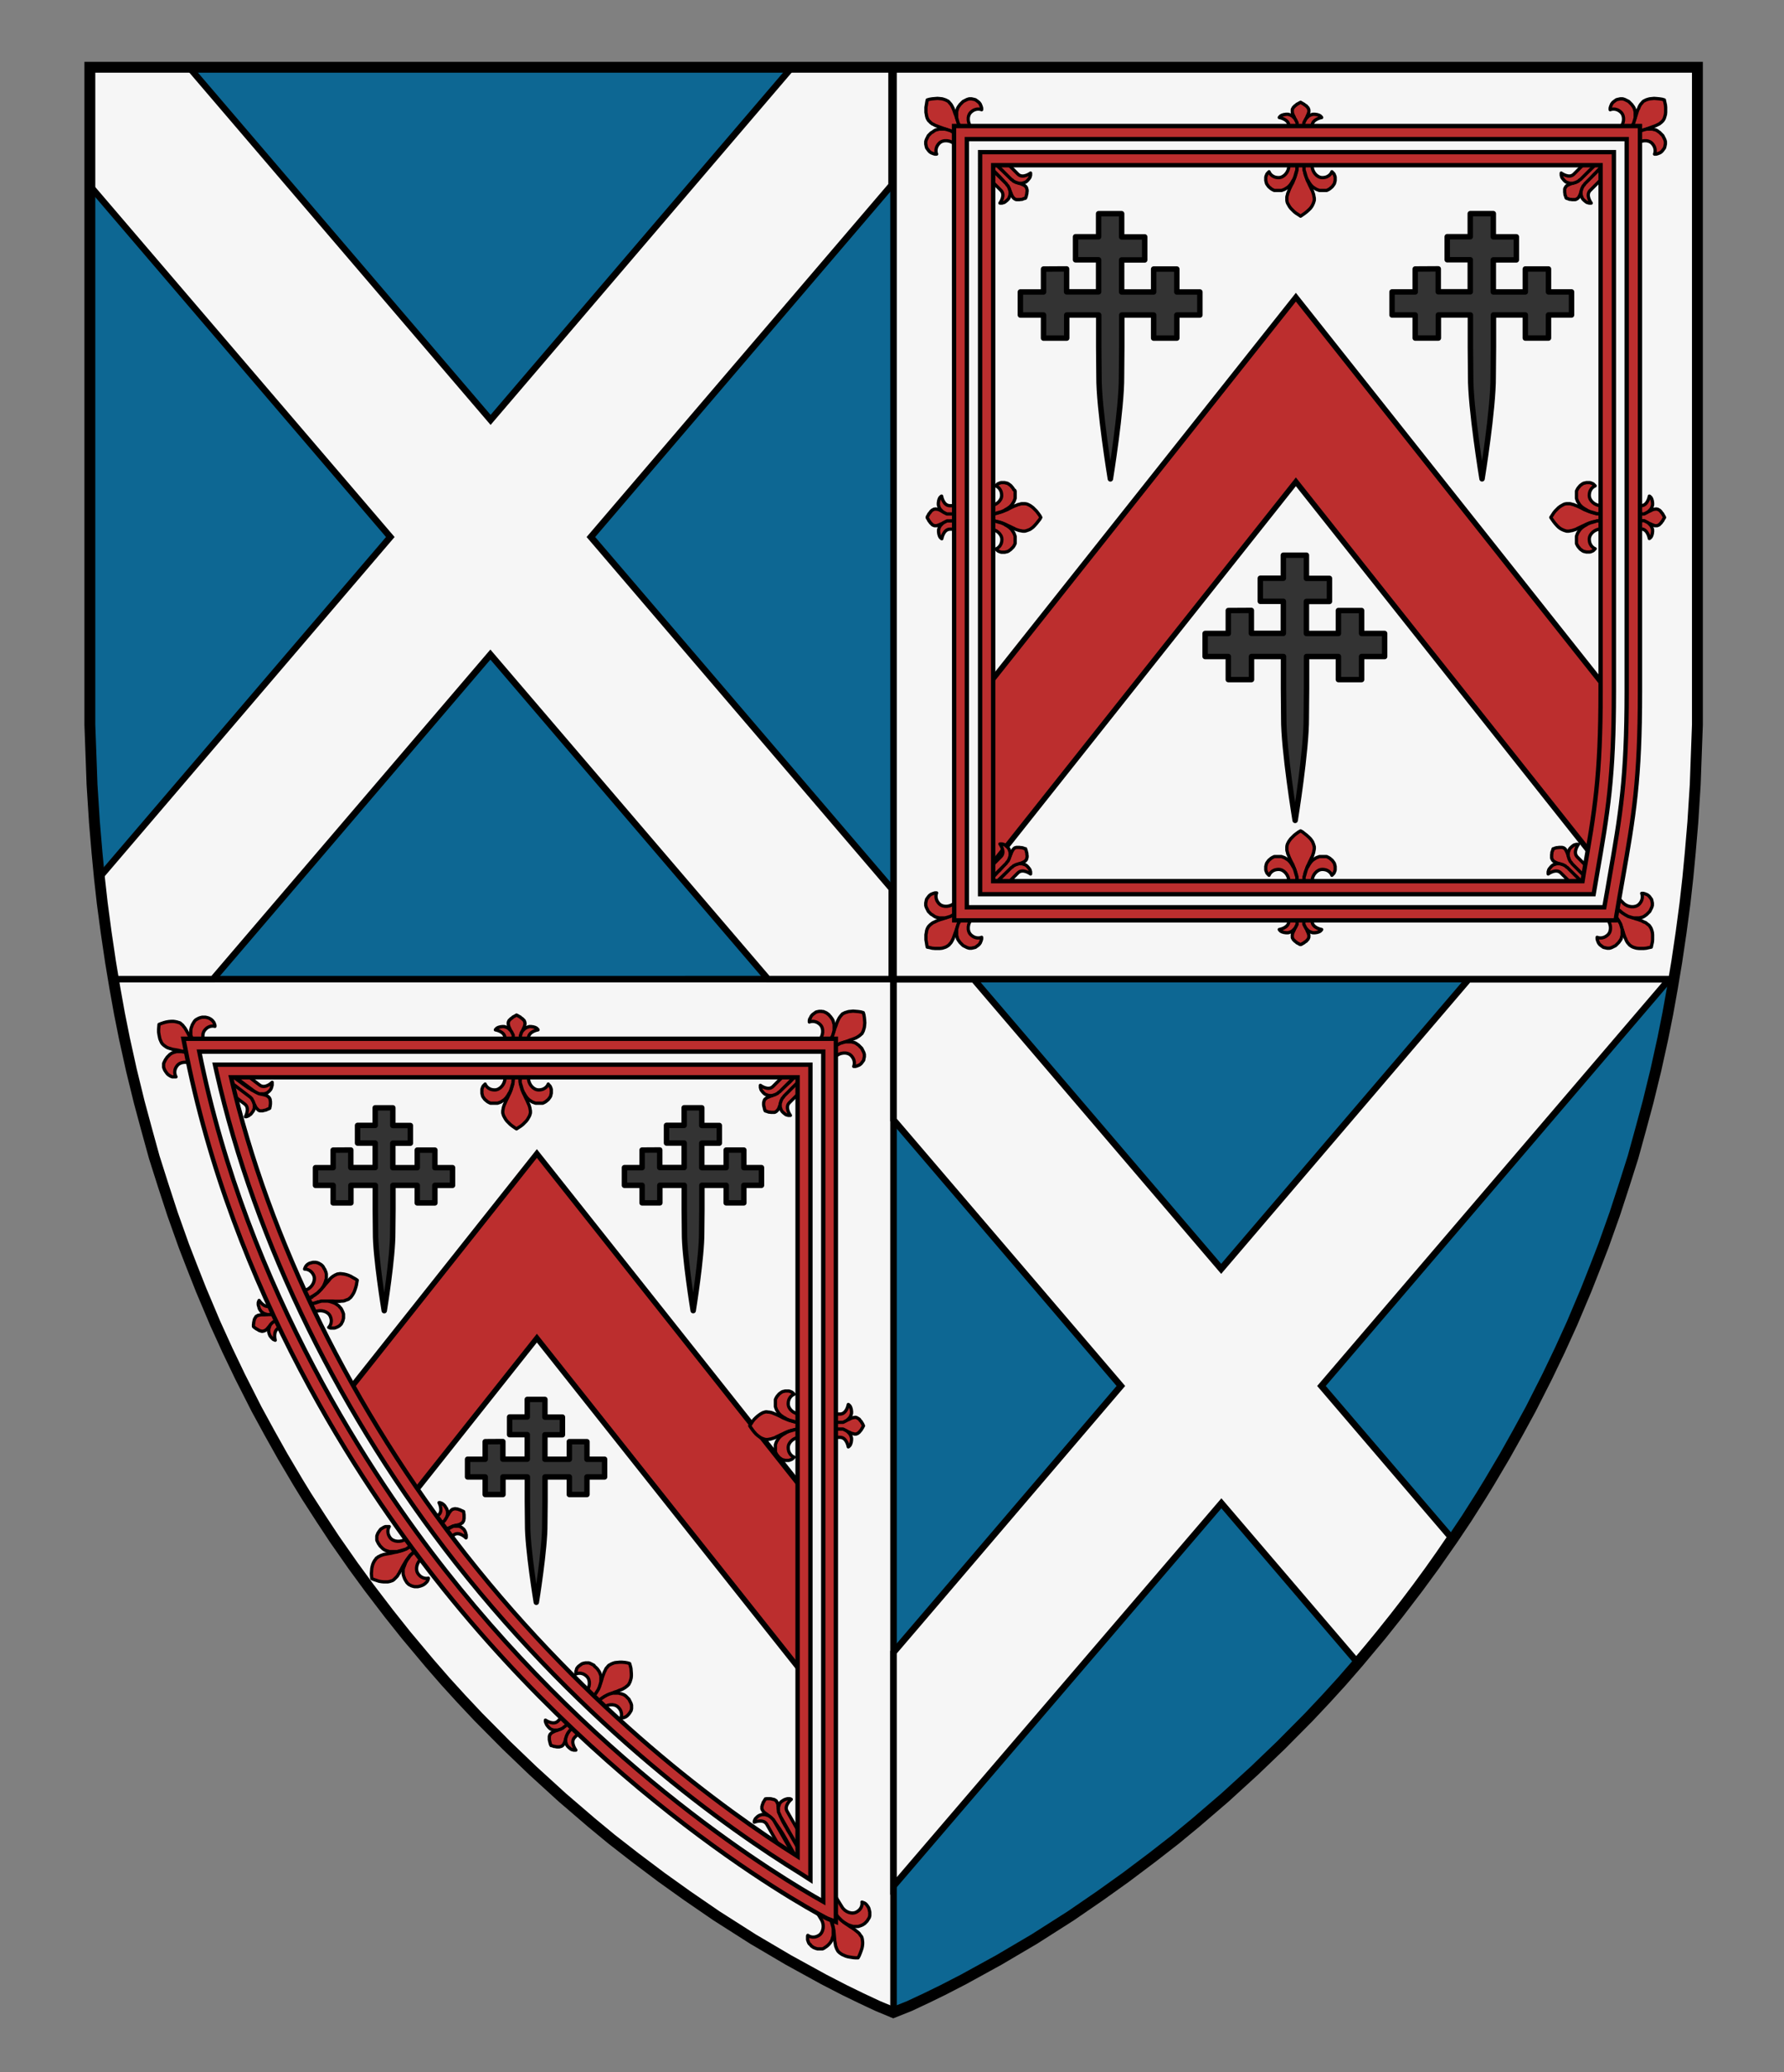 <?xml version="1.0" encoding="UTF-8" standalone="no"?>
<!-- Generator: Adobe Illustrator 16.0.0, SVG Export Plug-In . SVG Version: 6.00 Build 0)  -->

<svg
   xmlns:dc="http://purl.org/dc/elements/1.1/"
   xmlns:cc="http://creativecommons.org/ns#"
   xmlns:rdf="http://www.w3.org/1999/02/22-rdf-syntax-ns#"
   xmlns:svg="http://www.w3.org/2000/svg"
   xmlns="http://www.w3.org/2000/svg"
   xmlns:sodipodi="http://sodipodi.sourceforge.net/DTD/sodipodi-0.dtd"
   xmlns:inkscape="http://www.inkscape.org/namespaces/inkscape"
   version="1.1"
   id="Layer_1"
   x="0px"
   y="0px"
   width="820px"
   height="952px"
   viewBox="0 0 820 952"
   enable-background="new 0 0 820 952"
   xml:space="preserve"
   inkscape:version="0.92.2 (5c3e80d, 2017-08-06)"
   sodipodi:docname="James_Kennedy,_Bishop_of_St_Andrews1.svg"><rect x="0" y="0" width="820" height="952" fill="#808080" stroke="none"/><defs
     id="defs17" /><sodipodi:namedview
     pagecolor="#ffffff"
     bordercolor="#666666"
     borderopacity="1"
     objecttolerance="10"
     gridtolerance="10"
     guidetolerance="10"
     inkscape:pageopacity="0"
     inkscape:pageshadow="2"
     inkscape:window-width="640"
     inkscape:window-height="480"
     id="namedview15"
     showgrid="false"
     inkscape:zoom="0.24789916"
     inkscape:cx="410"
     inkscape:cy="476"
     inkscape:window-x="0"
     inkscape:window-y="0"
     inkscape:window-maximized="0"
     inkscape:current-layer="Layer_1" /><g
     id="g1268"><g
       transform="translate(-400,466)"
       id="Layer_1_2_"><g
         id="Layer_4"><g
           id="Layer_3_2_"><g
             id="Layer_1_3_"><path
               style="fill:#f6f6f6;fill-opacity:1"
               d="m 441.7,-435.1 c 0,0 0,270.8 0,286.7 0,463.8 369.3,606.9 369.3,606.9 0,0 368.7,-143.1 368.7,-606.9 0,-15.9 0,-286.7 0,-286.7 z"
               id="path2"
               inkscape:connector-curvature="0" /></g></g></g></g><g
       id="g368"><path
         inkscape:connector-curvature="0"
         id="polygon3035-7-4-1"
         d="M 375.597,692.293 246.769,529.92 154.813,645.74 c 8.976,16.669 18.159,33.13 30.355,46.578 l 61.601,-77.587 124.145,156.403 c 3.615,-21.658 5.436,-47.353 4.682,-78.842 z"
         style="fill:#bc2e2e;fill-opacity:1;stroke:#000000;stroke-width:2.5;stroke-miterlimit:10;stroke-dasharray:none"
         sodipodi:nodetypes="ccccccc" /><path
         id="path15603-9"
         d="m 295.132,528.327 v 8.069 h -8.106 v 8.121 h 8.106 v 8.069 h 8.158 v -8.069 h 11.223 v 11.245 c 0,0 0.104,9.787 0.104,10.36 -0.104,11.088 4.001,35.972 4.001,35.972 0,0 4.001,-24.624 3.897,-35.972 0,-0.26 0.104,-10.36 0.104,-10.36 v -11.245 h 11.171 v 8.069 h 8.106 v -8.069 h 8.106 v -8.121 h -8.106 v -8.069 h -8.106 v 8.069 h -11.223 v -11.245 h 8.054 v -8.121 h -8.054 v -8.121 h -8.106 v 8.069 h -8.106 v 8.121 h 8.106 v 11.245 h -11.223 v -8.069 z"
         style="fill:#333333;fill-opacity:1;fill-rule:nonzero;stroke:#000000;stroke-width:2.5;stroke-linecap:butt;stroke-linejoin:round;stroke-miterlimit:4;stroke-dasharray:none;stroke-opacity:1"
         inkscape:connector-curvature="0" /><path
         id="path15603-6-4"
         d="m 153.127,528.347 v 8.069 h -8.106 v 8.121 h 8.106 v 8.069 h 8.158 v -8.069 h 11.223 v 11.245 c 0,0 0.104,9.787 0.104,10.36 -0.104,11.088 4.001,35.972 4.001,35.972 0,0 4.001,-24.624 3.897,-35.972 0,-0.26 0.104,-10.36 0.104,-10.36 v -11.245 h 11.171 v 8.069 h 8.106 v -8.069 h 8.106 v -8.121 h -8.106 v -8.069 h -8.106 v 8.069 h -11.223 v -11.245 h 8.054 v -8.121 h -8.054 v -8.121 h -8.106 v 8.069 h -8.106 v 8.121 h 8.106 v 11.245 h -11.223 v -8.069 z"
         style="fill:#333333;fill-opacity:1;fill-rule:nonzero;stroke:#000000;stroke-width:2.5;stroke-linecap:butt;stroke-linejoin:round;stroke-miterlimit:4;stroke-dasharray:none;stroke-opacity:1"
         inkscape:connector-curvature="0" /><path
         id="path15603-4-3"
         d="m 223.024,662.299 v 8.069 h -8.106 v 8.121 h 8.106 v 8.069 h 8.158 v -8.069 h 11.223 v 11.245 c 0,0 0.104,9.787 0.104,10.36 -0.104,11.088 4.001,35.972 4.001,35.972 0,0 4.001,-24.624 3.897,-35.972 0,-0.26 0.104,-10.36 0.104,-10.36 V 678.489 h 11.171 v 8.069 h 8.106 v -8.069 h 8.106 v -8.121 h -8.106 v -8.069 h -8.106 v 8.069 h -11.223 v -11.245 h 8.054 v -8.121 h -8.054 v -8.121 h -8.106 v 8.069 h -8.106 v 8.121 h 8.106 v 11.245 h -11.223 v -8.069 z"
         style="fill:#333333;fill-opacity:1;fill-rule:nonzero;stroke:#000000;stroke-width:2.5;stroke-linecap:butt;stroke-linejoin:round;stroke-miterlimit:4;stroke-dasharray:none;stroke-opacity:1"
         inkscape:connector-curvature="0" /></g><g
       id="g325"
       transform="translate(0,2e-6)"><path
         inkscape:connector-curvature="0"
         id="polygon3035-7-4"
         d="m 739.687,318.088 -144.051,-181.559 -143.809,181.129 v 84.811 l 143.809,-181.129 137.423,173.131 8.733,-28.662 z"
         style="fill:#bc2e2e;fill-opacity:1;stroke:#000000;stroke-width:2.5;stroke-miterlimit:10;stroke-dasharray:none"
         sodipodi:nodetypes="cccccccc" /><path
         stroke-miterlimit="10"
         d="m 650.488,123.571 v 10.535 h -10.652 v 10.594 h 10.652 v 10.594 h 10.652 v -10.594 h 14.712 v 14.714 c 0,0 0.118,12.831 0.118,13.537 -0.118,14.537 5.238,47.025 5.238,47.025 0,0 5.238,-32.194 5.12,-47.025 0,-0.353 0.118,-13.537 0.118,-13.537 v -14.714 h 14.653 v 10.594 h 10.652 v -10.594 h 10.593 v -10.594 h -10.593 v -10.535 h -10.651 v 10.535 h -14.712 v -14.714 h 10.593 V 108.798 H 686.386 V 98.145 H 675.794 V 108.739 h -10.593 v 10.594 h 10.593 v 14.714 h -14.712 v -10.535 z"
         id="path17-9-0-8-0-0"
         inkscape:connector-curvature="0"
         style="fill:#333333;stroke:#000000;stroke-width:2.5;stroke-linejoin:round;stroke-miterlimit:10" /><path
         stroke-miterlimit="10"
         d="m 479.657,123.597 v 10.535 h -10.652 v 10.594 h 10.652 v 10.594 h 10.652 v -10.594 h 14.712 v 14.714 c 0,0 0.118,12.831 0.118,13.537 -0.118,14.537 5.238,47.025 5.238,47.025 0,0 5.238,-32.194 5.12,-47.025 0,-0.353 0.118,-13.537 0.118,-13.537 v -14.714 h 14.653 v 10.594 h 10.652 v -10.594 h 10.593 V 134.132 H 540.917 v -10.535 h -10.651 v 10.535 h -14.712 V 119.419 h 10.593 V 108.825 H 515.555 V 98.172 h -10.593 v 10.594 h -10.593 v 10.594 h 10.593 v 14.714 h -14.712 v -10.535 z"
         id="path17-9-0-8-3-1"
         inkscape:connector-curvature="0"
         style="fill:#333333;stroke:#000000;stroke-width:2.5;stroke-linejoin:round;stroke-miterlimit:10" /><path
         stroke-miterlimit="10"
         d="m 564.58,280.479 v 10.535 h -10.652 v 10.594 h 10.652 v 10.594 h 10.652 v -10.594 h 14.712 v 14.714 c 0,0 0.118,12.831 0.118,13.537 -0.118,14.537 5.238,47.025 5.238,47.025 0,0 5.238,-32.194 5.12,-47.025 0,-0.353 0.118,-13.537 0.118,-13.537 v -14.714 h 14.653 v 10.594 h 10.652 v -10.594 h 10.593 V 291.014 H 625.841 V 280.479 h -10.651 v 10.535 h -14.712 v -14.714 h 10.593 v -10.594 h -10.593 v -10.653 h -10.593 v 10.594 h -10.593 v 10.594 h 10.593 v 14.714 h -14.712 V 280.42 Z"
         id="path17-9-0-8-3"
         inkscape:connector-curvature="0"
         style="fill:#333333;stroke:#000000;stroke-width:2.5;stroke-linejoin:round;stroke-miterlimit:10" /></g><g
       id="Layer_1_5_"
       transform="translate(-400,466)"><g
         id="g51"><g
           id="g49"><polygon
             style="fill:#bc2e2e;fill-opacity:1;stroke:#000000;stroke-width:1.5;stroke-linejoin:round;stroke-miterlimit:10"
             points="793.5,421 793,420.6 792.6,420.3 791.6,419.6 790.6,419 789.6,418.3 788.7,417.7 787.4,416.7 786.4,415.9 785.3,414.8 784.7,413.9 784.1,413.3 783.5,412.4 782.9,411.5 781.7,409.4 763.4,377 762,374.7 761.5,373.7 761,372.9 760,371.1 759.6,370.3 759.2,369.4 759,368.9 757.9,365.7 757.8,365.2 757.7,364.7 757.7,364.3 757.6,363.8 757.6,363.4 757.6,363.1 757.5,362.7 757.3,362.3 757.2,362 757,361.7 756.9,361.5 756.8,361.3 756.6,361.2 756.4,361 756,360.8 755.6,360.6 755.3,360.6 754.9,360.5 754.6,360.4 754,360.3 753.7,360.3 753.2,360.3 752.8,360.3 752.4,360.3 752,360.4 751.8,360.4 751.7,360.6 751.5,360.9 751.3,361.2 751.1,361.6 750.8,362 750.7,362.4 750.5,362.9 750.4,363.2 750.3,363.6 750.2,363.9 750.2,364.3 750.2,364.7 750.2,365 750.3,365.2 750.4,365.4 750.5,365.6 750.7,365.9 750.8,366.1 751.2,366.5 751.5,366.8 751.7,366.9 752.1,367.2 752.4,367.4 752.8,367.7 753.1,368 753.6,368.3 755.9,370.7 756.2,371.2 756.8,372 757.3,372.7 758.5,374.4 759,375.2 759.6,376.1 761,378.5 779.3,410.9 780.5,412.9 781,413.9 781.5,414.8 781.8,415.6 782.3,416.7 782.7,418.1 783,419.4 783.3,420.9 783.4,422.1 783.5,423.3 783.6,424.4 783.7,425.6 783.8,426.2 783.9,426.7 784,427.4 784.1,428 784.3,428.5 784.5,429.1 784.7,429.5 784.9,429.9 785.2,430.4 785.7,430.9 786.2,431.3 787.1,431.9 787.8,432.2 788.7,432.6 789.7,432.9 790.9,433.1 792.1,433.3 793.3,433.4 794.4,433.4 794.9,432.5 795.4,431.3 795.8,430.2 796.2,429 796.4,428 796.5,427 796.5,426.2 796.4,425.2 796.3,424.6 796.1,423.9 795.8,423.4 795.5,423.1 795.2,422.6 794.9,422.2 794.5,421.8 794,421.4 "
             id="polygon43" /><path
             style="fill:#bc2e2e;fill-opacity:1;stroke:#000000;stroke-width:1.5;stroke-linejoin:round;stroke-miterlimit:10"
             d="m 784.3,413.4 0.2,0.3 0.2,0.3 0.2,0.2 0.2,0.3 0.2,0.2 0.2,0.2 0.2,0.2 0.3,0.3 0.2,0.2 0.3,0.3 0.2,0.2 0.3,0.3 0.3,0.2 0.4,0.3 0.2,0.2 0.4,0.2 0.3,0.2 0.3,0.2 0.4,0.2 0.3,0.2 0.4,0.2 0.3,0.1 0.3,0.1 0.3,0.1 0.3,0.1 0.3,0.1 0.3,0.1 0.4,0.1 h 0.3 0.4 0.4 0.5 0.4 0.3 l 0.3,-0.1 0.3,-0.1 0.3,-0.1 0.3,-0.1 0.2,-0.1 0.3,-0.1 0.2,-0.1 0.2,-0.1 0.6,-0.4 0.2,-0.1 0.1,-0.1 0.1,-0.1 0.2,-0.2 0.2,-0.2 0.2,-0.2 0.1,-0.1 0.1,-0.1 0.1,-0.1 0.1,-0.2 0.2,-0.2 0.1,-0.2 0.1,-0.2 0.2,-0.3 0.2,-0.3 0.2,-0.4 0.1,-0.4 0.1,-0.4 v -0.3 -0.4 -0.5 -0.4 l -0.1,-0.4 -0.1,-0.4 -0.1,-0.5 -0.1,-0.3 -0.1,-0.3 -0.1,-0.2 -0.3,-0.5 -0.3,-0.4 -0.2,-0.3 -0.2,-0.2 -0.2,-0.2 -0.2,-0.2 -0.2,-0.1 -0.3,-0.2 -0.3,-0.1 -0.3,-0.1 -0.2,-0.1 -0.3,-0.1 c 0,0 0.6,2.8 -2.4,4.5 -2.1,1.3 -5.4,0.1 -6.8,-2.3 -0.9,-1.5 -1.2,-2 -2.1,-3.4 -1.6,-2.7 -21.6,-37.9 -23.1,-40.5 -1.6,-2.6 1.9,-5.5 1.9,-5.5 l -0.2,-0.1 -0.2,-0.1 -0.3,-0.1 h -0.3 -0.3 -0.4 l -0.3,0.1 -0.4,0.1 -0.3,0.1 -0.3,0.1 -0.4,0.2 -0.5,0.3 -0.3,0.2 -0.3,0.2 -0.2,0.2 -0.2,0.2 -0.2,0.2 -0.2,0.3 -0.1,0.2 -0.1,0.3 -0.1,0.3 -0.1,0.3 -0.1,0.3 -0.1,0.3 v 0.3 0.3 0.4 0.3 0.4 0.2 0.2 l 0.1,0.3 0.1,0.2 0.1,0.2 0.1,0.2 0.1,0.3 0.1,0.1 0.1,0.3 0.1,0.2 0.1,0.3 25.3,44.2 z"
             id="path45"
             inkscape:connector-curvature="0" /><path
             style="fill:#bc2e2e;fill-opacity:1;stroke:#000000;stroke-width:1.5;stroke-linejoin:round;stroke-miterlimit:10"
             d="m 781.5,415.1 0.1,0.3 0.2,0.4 0.1,0.3 0.1,0.3 0.1,0.3 0.1,0.3 0.1,0.3 0.1,0.4 0.1,0.3 0.1,0.4 0.1,0.3 0.1,0.4 0.1,0.4 0.1,0.5 v 0.3 0.4 0.3 0.3 0.5 0.4 0.4 0.3 0.3 l -0.1,0.3 -0.1,0.3 -0.1,0.3 -0.1,0.3 -0.1,0.4 -0.1,0.3 -0.1,0.3 -0.2,0.3 -0.3,0.5 -0.2,0.3 -0.2,0.2 -0.2,0.3 -0.2,0.2 -0.2,0.2 -0.2,0.2 -0.1,0.1 -0.2,0.2 -0.2,0.1 -0.2,0.2 -0.6,0.4 -0.2,0.1 -0.1,0.1 -0.1,0.1 -0.2,0.1 -0.2,0.1 -0.2,0.1 -0.2,0.1 h -0.2 -0.2 -0.2 -0.3 -0.2 -0.2 -0.3 -0.3 -0.4 l -0.4,-0.1 -0.4,-0.1 -0.2,-0.1 -0.3,-0.1 -0.5,-0.2 -0.3,-0.2 -0.3,-0.2 -0.3,-0.2 -0.4,-0.4 -0.2,-0.3 -0.2,-0.2 -0.3,-0.2 -0.3,-0.5 -0.2,-0.5 -0.1,-0.3 -0.1,-0.3 -0.1,-0.3 v -0.3 -0.2 -0.4 -0.3 -0.3 -0.2 l 0.1,-0.3 c 0,0 2.2,1.8 5.1,0 2.1,-1.3 2.6,-4.8 1.2,-7.1 -0.9,-1.5 -1.2,-2 -2.1,-3.5 -1.6,-2.7 -21.6,-37.9 -23.1,-40.5 -1.6,-2.6 -5.7,-0.9 -5.7,-0.9 v -0.2 -0.2 l 0.1,-0.3 0.1,-0.3 0.1,-0.2 0.2,-0.4 0.2,-0.2 0.3,-0.3 0.2,-0.2 0.2,-0.2 0.4,-0.3 0.5,-0.3 0.3,-0.1 0.3,-0.1 0.3,-0.1 0.3,-0.1 h 0.3 0.3 0.3 0.3 0.3 l 0.3,0.1 0.3,0.1 0.3,0.1 0.3,0.1 0.3,0.1 0.3,0.2 0.2,0.1 0.3,0.2 0.2,0.2 0.2,0.1 0.2,0.2 0.2,0.2 0.1,0.1 0.1,0.1 0.2,0.2 0.1,0.1 0.2,0.2 0.1,0.2 0.2,0.3 25.3,44.2 z"
             id="path47"
             inkscape:connector-curvature="0" /></g></g><g
         id="g93"><g
           id="g59"><polygon
             style="fill:#bc2e2e;fill-opacity:1;stroke:#000000;stroke-width:1.5;stroke-linejoin:round;stroke-miterlimit:10"
             points="631.8,41.5 632.1,40.9 632.3,40.4 632.8,39.3 633.3,38.3 633.8,37.2 634.3,36.2 634.9,34.7 635.3,33.4 635.7,32 635.8,30.9 635.9,30 636,29 636.1,27.9 636.1,25.5 636.1,20.6 636,17.8 636,16.8 636,15.8 635.9,13.8 635.8,12.9 635.7,11.9 635.6,11.3 634.9,8 634.7,7.5 634.5,7.1 634.4,6.7 634.2,6.3 634,5.9 633.9,5.6 633.8,5.3 633.7,4.8 633.6,4.5 633.6,4.1 633.6,3.9 633.6,3.7 633.7,3.5 633.8,3.2 634,2.8 634.3,2.5 634.5,2.3 634.8,2 635.1,1.8 635.5,1.5 635.8,1.2 636.2,1 636.6,0.8 636.9,0.6 637.3,0.4 637.4,0.3 637.6,0.4 638,0.6 638.3,0.8 638.7,1 639.1,1.2 639.4,1.5 639.8,1.8 640.1,2 640.4,2.3 640.6,2.5 640.9,2.8 641.1,3.2 641.2,3.5 641.2,3.7 641.3,3.9 641.3,4.1 641.3,4.5 641.2,4.8 641.1,5.3 641,5.6 640.9,5.9 640.7,6.3 640.5,6.7 640.4,7.1 640.2,7.5 640,8 639.3,11.3 639.2,11.9 639.1,12.9 639,13.8 638.9,15.8 638.9,16.8 638.9,17.8 638.8,20.6 638.8,25.5 638.8,27.9 638.9,29 639,30 639.1,30.9 639.2,32 639.6,33.4 640,34.7 640.6,36.2 641.1,37.2 641.6,38.3 642.1,39.3 642.6,40.4 642.8,40.9 643.1,41.5 643.3,42.1 643.5,42.7 643.6,43.2 643.7,43.8 643.8,44.3 643.8,44.7 643.8,45.3 643.6,46 643.4,46.6 642.9,47.5 642.5,48.2 641.9,49 641.2,49.7 640.3,50.6 639.4,51.3 638.3,52 637.4,52.6 636.5,52 635.5,51.3 634.6,50.6 633.7,49.7 633,49 632.4,48.2 632,47.5 631.5,46.6 631.3,46 631.1,45.3 631.1,44.7 631.1,44.3 631.2,43.8 631.3,43.2 631.4,42.7 631.6,42.1 "
             id="polygon53" /><path
             style="fill:#bc2e2e;fill-opacity:1;stroke:#000000;stroke-width:1.5;stroke-linejoin:round;stroke-miterlimit:10"
             d="m 635.8,30.3 v 0.3 0.4 0.3 l -0.1,0.4 -0.1,0.3 -0.1,0.3 -0.1,0.3 -0.1,0.4 -0.1,0.3 -0.1,0.4 -0.1,0.3 -0.1,0.4 -0.1,0.3 -0.2,0.4 -0.1,0.3 -0.2,0.4 -0.2,0.3 -0.2,0.3 -0.2,0.4 -0.2,0.3 -0.2,0.4 -0.2,0.2 -0.2,0.3 -0.2,0.3 -0.2,0.2 -0.2,0.2 -0.2,0.2 -0.3,0.3 -0.3,0.2 -0.3,0.2 -0.3,0.2 -0.5,0.3 -0.3,0.2 -0.3,0.1 -0.3,0.1 -0.2,0.1 -0.3,0.1 -0.3,0.1 h -0.2 -0.3 -0.2 -0.3 -0.7 -0.2 -0.2 -0.2 -0.2 -0.2 -0.2 -0.2 -0.2 l -0.2,-0.1 -0.2,-0.1 -0.2,-0.1 -0.2,-0.1 -0.2,-0.1 -0.3,-0.2 -0.3,-0.2 -0.3,-0.3 -0.3,-0.2 -0.3,-0.3 -0.2,-0.2 -0.2,-0.3 -0.3,-0.4 -0.2,-0.3 -0.2,-0.4 -0.1,-0.4 -0.1,-0.5 -0.1,-0.3 V 36 35.8 35 34.5 l 0.1,-0.4 0.1,-0.3 0.1,-0.2 0.1,-0.3 0.1,-0.2 0.2,-0.3 0.2,-0.2 0.2,-0.2 0.2,-0.2 0.2,-0.2 c 0,0 0.9,2.7 4.4,2.7 2.5,0 4.7,-2.7 4.7,-5.4 0,-1.7 0,-2.3 0,-4 0,-3.1 0,-11.3 0,-14.4 0,-3.1 -4.4,-3.8 -4.4,-3.8 l 0.1,-0.2 0.2,-0.2 0.2,-0.2 0.2,-0.2 0.2,-0.1 0.4,-0.2 0.3,-0.1 0.4,-0.1 0.3,-0.1 h 0.3 l 0.5,-0.1 h 0.6 0.3 l 0.4,0.1 0.3,0.1 0.3,0.1 0.3,0.1 0.3,0.2 0.2,0.1 0.3,0.2 0.2,0.2 0.2,0.2 0.2,0.2 0.2,0.2 0.2,0.2 0.2,0.3 0.2,0.3 0.1,0.2 0.2,0.4 0.1,0.2 0.1,0.2 0.1,0.2 0.1,0.2 v 0.2 0.2 0.3 0.1 0.3 0.2 0.3 18.6 z"
             id="path55"
             inkscape:connector-curvature="0" /><path
             style="fill:#bc2e2e;fill-opacity:1;stroke:#000000;stroke-width:1.5;stroke-linejoin:round;stroke-miterlimit:10"
             d="m 639.1,30.3 v 0.3 0.4 0.3 l 0.1,0.4 0.1,0.3 0.1,0.3 0.1,0.3 0.1,0.4 0.1,0.3 0.1,0.4 0.1,0.3 0.1,0.4 0.1,0.3 0.2,0.4 0.1,0.3 0.2,0.4 0.2,0.3 0.2,0.3 0.2,0.4 0.2,0.3 0.2,0.4 0.2,0.2 0.2,0.3 0.2,0.3 0.2,0.2 0.2,0.2 0.2,0.2 0.3,0.3 0.3,0.2 0.3,0.2 0.3,0.2 0.5,0.3 0.3,0.2 0.3,0.1 0.3,0.1 0.2,0.1 0.3,0.1 0.3,0.1 h 0.2 0.3 0.2 0.3 0.7 0.2 0.2 0.2 0.2 0.2 0.2 0.2 0.2 l 0.2,-0.1 0.2,-0.1 0.2,-0.1 0.2,-0.1 0.2,-0.1 0.3,-0.2 0.3,-0.2 0.3,-0.3 0.3,-0.2 0.3,-0.3 0.2,-0.2 0.2,-0.3 0.3,-0.4 0.2,-0.3 0.2,-0.4 0.1,-0.4 0.1,-0.5 0.1,-0.3 V 36 35.8 35 34.5 l -0.1,-0.4 -0.1,-0.3 -0.1,-0.2 -0.1,-0.3 -0.1,-0.2 -0.2,-0.3 -0.2,-0.2 -0.2,-0.2 -0.2,-0.2 L 652,32 c 0,0 -0.9,2.7 -4.4,2.7 -2.5,0 -4.7,-2.7 -4.7,-5.4 0,-1.7 0,-2.3 0,-4 0,-3.1 0,-11.3 0,-14.4 0,-3.1 4.4,-3.8 4.4,-3.8 L 647.2,6.9 647,6.7 646.8,6.5 646.6,6.3 646.4,6.2 646,6 645.7,5.9 645.3,5.8 645,5.7 h -0.3 l -0.5,-0.1 h -0.6 -0.3 l -0.3,0.1 -0.3,0.1 -0.3,0.1 -0.3,0.1 -0.3,0.2 -0.2,0.1 -0.3,0.2 -0.3,0.2 -0.2,0.2 -0.2,0.2 -0.2,0.2 -0.2,0.2 -0.2,0.3 -0.2,0.3 -0.1,0.2 -0.2,0.4 V 9 l -0.1,0.2 -0.1,0.2 -0.1,0.2 v 0.2 0.2 0.3 0.1 0.3 0.2 0.3 18.6 z"
             id="path57"
             inkscape:connector-curvature="0" /></g><g
           id="g67"><polygon
             style="fill:#bc2e2e;fill-opacity:1;stroke:#000000;stroke-width:1.5;stroke-linejoin:round;stroke-miterlimit:10"
             points="792.9,11 792.4,11.2 791.9,11.4 790.7,11.8 789.7,12.2 788.5,12.6 787.5,13 786,13.6 784.8,14.2 783.5,15 782.7,15.7 782,16.2 781.2,16.9 780.4,17.6 778.6,19.3 767,31 765.1,33 764.3,33.7 763.7,34.4 762.3,35.9 761.7,36.6 761.1,37.4 760.8,37.8 759,40.7 758.7,41.2 758.5,41.6 758.4,42 758.2,42.4 758.1,42.8 758,43.1 757.8,43.4 757.5,43.9 757.3,44.1 757.1,44.3 756.9,44.5 756.8,44.6 756.6,44.7 756.3,44.9 755.9,45 755.5,45 755.1,45 754.8,45 754.4,45 753.9,44.9 753.5,44.9 753.1,44.8 752.6,44.6 752.3,44.5 751.9,44.4 751.7,44.3 751.6,44.1 751.5,43.8 751.4,43.4 751.3,43 751.2,42.5 751.1,42.2 751,41.6 751,41.2 751,40.9 751,40.6 751.1,40.2 751.2,39.8 751.3,39.5 751.4,39.3 751.5,39.1 751.7,38.9 752,38.7 752.2,38.5 752.6,38.2 752.9,38.1 753.2,38 753.6,37.8 754.1,37.6 754.4,37.5 754.9,37.3 755.4,37.1 758.2,35.3 758.6,34.9 759.4,34.3 760.1,33.7 761.6,32.3 762.3,31.7 763.1,31 765,29 776.7,17.4 778.4,15.6 779.1,14.8 779.8,14 780.3,13.4 781,12.5 781.8,11.2 782.4,10 783,8.5 783.4,7.5 783.8,6.3 784.2,5.3 784.6,4.1 784.8,3.6 785,3.1 785.3,2.5 785.6,1.9 785.9,1.4 786.2,1 786.5,0.6 786.8,0.3 787.2,-0.2 787.8,-0.5 788.4,-0.8 789.4,-1.1 790.1,-1.3 791.1,-1.4 792.1,-1.5 793.4,-1.4 794.5,-1.3 795.8,-1.1 796.8,-0.8 797.1,0.2 797.3,1.5 797.4,2.6 797.5,3.9 797.4,4.9 797.3,5.9 797.1,6.6 796.8,7.6 796.5,8.2 796.2,8.8 795.7,9.2 795.4,9.5 795,9.8 794.6,10.1 794.1,10.4 793.6,10.7 "
             id="polygon61" /><path
             style="fill:#bc2e2e;fill-opacity:1;stroke:#000000;stroke-width:1.5;stroke-linejoin:round;stroke-miterlimit:10"
             d="m 782.2,16.1 0.2,-0.2 0.3,-0.3 0.2,-0.2 0.3,-0.2 0.2,-0.2 0.3,-0.2 0.3,-0.2 0.3,-0.2 0.3,-0.2 0.3,-0.2 0.2,-0.1 0.4,-0.2 0.3,-0.2 0.4,-0.2 0.3,-0.1 0.4,-0.1 0.3,-0.1 0.3,-0.1 0.4,-0.1 0.4,-0.1 0.4,-0.1 h 0.3 0.3 0.4 0.3 0.3 0.3 0.4 0.3 l 0.4,0.1 0.3,0.1 0.5,0.1 0.3,0.1 0.3,0.1 0.3,0.2 0.2,0.1 0.3,0.2 0.2,0.2 0.2,0.1 0.3,0.2 0.2,0.2 0.2,0.2 0.5,0.5 0.2,0.2 0.1,0.1 0.1,0.1 0.2,0.2 0.1,0.2 0.1,0.2 0.1,0.2 0.1,0.2 0.1,0.2 0.1,0.2 0.1,0.2 0.1,0.2 0.1,0.2 0.1,0.3 0.1,0.3 0.1,0.4 v 0.4 0.4 0.3 l -0.1,0.4 -0.1,0.5 -0.1,0.4 V 21 l -0.2,0.3 -0.3,0.4 -0.2,0.3 -0.2,0.2 -0.1,0.2 -0.4,0.4 -0.4,0.3 -0.3,0.2 -0.3,0.1 -0.2,0.1 -0.3,0.1 -0.2,0.1 -0.4,0.1 -0.3,0.1 h -0.3 -0.2 -0.3 c 0,0 1.2,-2.5 -1.2,-5 -1.8,-1.8 -5.3,-1.4 -7.2,0.5 -1.2,1.2 -1.6,1.6 -2.8,2.8 -2.2,2.2 -16.2,16.2 -18.4,18.4 -2.2,2.2 0.5,5.8 0.5,5.8 h -0.2 -0.2 -0.3 -0.3 l -0.3,-0.1 -0.4,-0.1 -0.3,-0.1 -0.3,-0.2 -0.3,-0.2 -0.2,-0.2 -0.4,-0.3 -0.4,-0.4 -0.2,-0.2 -0.2,-0.3 -0.2,-0.3 -0.1,-0.3 -0.1,-0.3 -0.1,-0.3 -0.1,-0.3 -0.1,-0.3 V 42.2 41.9 41.6 41.3 41 l 0.1,-0.3 0.1,-0.3 0.1,-0.3 0.1,-0.4 0.1,-0.2 0.1,-0.2 0.1,-0.2 0.1,-0.2 0.1,-0.2 0.1,-0.2 0.2,-0.2 0.1,-0.1 0.2,-0.2 0.1,-0.2 0.2,-0.3 21.4,-21.4 z"
             id="path63"
             inkscape:connector-curvature="0" /><path
             style="fill:#bc2e2e;fill-opacity:1;stroke:#000000;stroke-width:1.5;stroke-linejoin:round;stroke-miterlimit:10"
             d="m 779.9,13.8 0.2,-0.2 0.3,-0.3 0.2,-0.2 0.2,-0.3 0.2,-0.2 0.2,-0.3 0.2,-0.3 0.2,-0.3 0.2,-0.3 0.2,-0.3 0.1,-0.2 0.2,-0.4 0.2,-0.3 0.2,-0.4 0.1,-0.3 0.1,-0.4 0.1,-0.3 0.1,-0.3 0.1,-0.4 0.1,-0.4 0.1,-0.4 V 7 6.7 6.3 6 5.7 5.4 5 4.7 L 783.3,4.3 783.2,4 783,3.2 782.9,2.9 782.8,2.6 782.6,2.3 782.5,2.1 782.3,1.8 782.1,1.6 782,1.4 781.8,1.1 781.6,0.9 781.4,0.7 781,0.2 780.8,0 h -0.1 l -0.1,-0.1 -0.2,-0.2 -0.2,-0.1 -0.2,-0.2 -0.2,-0.1 -0.2,-0.1 -0.2,-0.1 -0.2,-0.1 h -0.1 l -0.2,-0.1 -0.2,-0.1 -0.3,-0.1 H 778 l -0.4,-0.1 h -0.4 -0.4 -0.3 l -0.4,0.1 -0.5,0.1 -0.4,0.1 -0.2,0.1 -0.3,0.2 -0.4,0.3 -0.3,0.2 -0.2,0.2 -0.2,0.1 -0.4,0.4 -0.3,0.4 -0.2,0.3 -0.1,0.3 -0.1,0.2 -0.1,0.3 -0.2,0.1 -0.1,0.4 -0.1,0.3 V 3 3.2 3.5 c 0,0 2.5,-1.2 5,1.2 1.8,1.8 1.4,5.3 -0.5,7.2 -1.2,1.2 -1.6,1.6 -2.8,2.8 -2.2,2.2 -16.2,16.2 -18.4,18.4 -2.2,2.2 -5.8,-0.5 -5.8,-0.5 v 0.2 0.2 0.3 0.3 l 0.1,0.3 0.1,0.4 0.1,0.3 0.2,0.3 0.2,0.3 0.2,0.2 0.3,0.4 0.4,0.4 0.2,0.2 0.3,0.2 0.3,0.2 0.3,0.1 0.3,0.1 0.3,0.1 0.3,0.1 0.3,0.1 h 0.3 0.3 0.3 0.3 0.3 l 0.3,-0.1 0.3,-0.1 0.3,-0.1 0.4,-0.1 0.2,-0.1 0.2,-0.1 0.2,-0.1 0.2,-0.1 0.2,-0.1 0.2,-0.1 0.2,-0.2 0.1,-0.1 0.2,-0.2 0.2,-0.1 0.3,-0.2 21.4,-21.4 z"
             id="path65"
             inkscape:connector-curvature="0" /></g><g
           id="g75"><polygon
             style="fill:#bc2e2e;fill-opacity:1;stroke:#000000;stroke-width:1.5;stroke-linejoin:round;stroke-miterlimit:10"
             points="677.7,302.3 677.5,302.9 677.3,303.4 676.9,304.5 676.6,305.6 676.2,306.8 675.8,307.8 675.2,309.3 674.6,310.5 673.9,311.8 673.2,312.7 672.7,313.4 672.1,314.2 671.4,315 669.7,316.8 666.3,320.3 664.4,322.3 663.6,323 662.9,323.7 661.4,325.1 660.7,325.7 660,326.3 659.6,326.7 656.8,328.5 656.3,328.8 655.8,329 655.5,329.1 655,329.3 654.6,329.5 654.4,329.6 654,329.8 653.6,330 653.4,330.2 653.1,330.5 653,330.6 652.8,330.8 652.8,331 652.6,331.3 652.5,331.7 652.5,332.1 652.5,332.4 652.5,332.8 652.5,333.2 652.6,333.7 652.7,334.1 652.8,334.5 652.9,334.9 653,335.3 653.2,335.7 653.3,335.9 653.5,335.9 653.8,336 654.2,336.1 654.6,336.3 655.1,336.3 655.4,336.4 656,336.5 656.4,336.5 656.7,336.5 657.1,336.5 657.4,336.4 657.8,336.3 658.1,336.2 658.3,336.1 658.5,335.9 658.7,335.8 658.9,335.5 659.1,335.3 659.3,334.8 659.5,334.5 659.6,334.2 659.7,333.8 659.9,333.4 660,333 660.2,332.6 660.4,332.1 662.2,329.2 662.5,328.7 663.1,328 663.7,327.3 665.1,325.7 665.7,325 666.4,324.2 668.3,322.2 671.7,318.7 673.4,316.9 674.1,316.2 674.9,315.5 675.6,314.9 676.5,314.3 677.7,313.5 678.9,312.9 680.4,312.2 681.4,311.8 682.6,311.3 683.6,311 684.7,310.5 685.3,310.3 685.8,310.1 686.4,309.8 686.9,309.5 687.4,309.2 687.9,308.8 688.3,308.5 688.5,308.3 689,307.8 689.3,307.2 689.6,306.6 689.9,305.6 690.1,304.9 690.2,303.9 690.2,302.9 690.1,301.6 690,300.4 689.7,299.2 689.4,298.2 688.4,297.9 687.2,297.7 686,297.6 684.7,297.6 683.7,297.7 682.7,297.8 682,298 681,298.4 680.5,298.7 679.9,299 679.4,299.5 679.2,299.8 678.8,300.2 678.5,300.6 678.3,301.1 678,301.7 "
             id="polygon69" /><path
             style="fill:#bc2e2e;fill-opacity:1;stroke:#000000;stroke-width:1.5;stroke-linejoin:round;stroke-miterlimit:10"
             d="m 672.8,313.1 0.2,-0.2 0.3,-0.3 0.2,-0.2 0.2,-0.3 0.2,-0.3 0.2,-0.3 0.2,-0.3 0.2,-0.3 0.2,-0.3 0.2,-0.3 0.1,-0.2 0.2,-0.4 0.1,-0.3 0.2,-0.4 0.1,-0.3 0.1,-0.4 0.1,-0.3 0.1,-0.3 0.1,-0.4 0.1,-0.4 0.1,-0.4 v -0.3 -0.3 -0.4 -0.3 -0.3 -0.3 -0.4 -0.3 l -0.1,-0.3 -0.1,-0.3 -0.2,-0.5 -0.1,-0.3 -0.1,-0.3 -0.2,-0.3 -0.1,-0.2 -0.2,-0.3 -0.2,-0.2 -0.1,-0.2 -0.2,-0.3 -0.2,-0.2 -0.2,-0.2 -0.5,-0.5 -0.2,-0.1 -0.1,-0.1 -0.1,-0.1 -0.3,-0.5 -0.2,-0.1 -0.2,-0.1 -0.2,-0.1 -0.2,-0.1 -0.2,-0.1 -0.2,-0.1 -0.2,-0.1 -0.2,-0.1 -0.2,-0.1 -0.3,-0.1 -0.3,-0.1 h -0.4 -0.4 -0.4 -0.3 l -0.4,0.1 -0.5,0.1 -0.4,0.1 -0.4,0.2 -0.3,0.2 -0.4,0.3 -0.3,0.2 -0.2,0.2 -0.2,0.1 -0.4,0.4 -0.3,0.4 -0.2,0.3 -0.1,0.3 v 0.2 l -0.1,0.3 -0.1,0.2 -0.1,0.4 v 0.3 0.3 0.2 0.3 c 0,0 2.5,-1.3 5,1.1 1.8,1.7 1.5,5.2 -0.4,7.2 -1.2,1.2 -1.6,1.7 -2.8,2.9 -2.1,2.2 -7.8,8.1 -10,10.4 -2.1,2.2 -5.8,-0.4 -5.8,-0.4 v 0.2 0.2 0.3 l 0.1,0.3 0.1,0.3 0.2,0.4 0.1,0.3 0.2,0.3 0.2,0.3 0.2,0.2 0.3,0.4 0.4,0.4 0.2,0.2 0.3,0.2 0.3,0.2 0.3,0.1 0.3,0.1 0.3,0.1 0.3,0.1 h 0.3 0.3 0.3 0.3 0.3 0.3 l 0.3,-0.1 0.3,-0.1 0.3,-0.1 0.4,-0.1 0.2,-0.1 0.2,-0.1 0.2,-0.1 0.2,-0.1 0.2,-0.1 0.2,-0.1 0.2,-0.2 0.1,-0.1 0.2,-0.2 0.2,-0.1 0.3,-0.2 12.9,-13.5 z"
             id="path71"
             inkscape:connector-curvature="0" /><path
             style="fill:#bc2e2e;fill-opacity:1;stroke:#000000;stroke-width:1.5;stroke-linejoin:round;stroke-miterlimit:10"
             d="m 675.2,315.4 0.2,-0.2 0.3,-0.3 0.2,-0.2 0.3,-0.2 0.2,-0.2 0.3,-0.2 0.3,-0.2 0.3,-0.2 0.3,-0.2 0.3,-0.2 0.2,-0.1 0.4,-0.2 0.3,-0.2 0.4,-0.2 0.3,-0.1 0.4,-0.2 0.3,-0.1 0.3,-0.1 0.4,-0.1 0.4,-0.1 0.4,-0.1 h 0.3 0.3 0.4 0.3 0.3 0.3 0.4 0.3 l 0.4,0.1 0.3,0.1 0.5,0.1 0.3,0.1 0.3,0.1 0.3,0.1 0.2,0.1 0.3,0.1 0.2,0.2 0.2,0.1 0.3,0.2 0.2,0.2 0.2,0.2 0.5,0.5 0.2,0.2 0.1,0.1 0.1,0.1 0.2,0.2 0.1,0.2 0.1,0.2 0.1,0.2 0.1,0.2 0.1,0.2 0.1,0.2 0.1,0.2 0.1,0.2 0.1,0.2 0.1,0.3 0.1,0.3 0.1,0.4 v 0.4 0.4 0.3 0.4 l -0.1,0.5 -0.1,0.4 -0.1,0.2 -0.2,0.3 -0.3,0.5 -0.2,0.3 -0.2,0.2 -0.1,0.2 -0.4,0.4 -0.4,0.4 -0.3,0.2 -0.3,0.2 -0.2,0.1 -0.3,0.1 -0.2,0.1 -0.4,0.1 -0.3,0.1 h -0.3 -0.2 -0.3 c 0,0 1.2,-2.6 -1.3,-5 -1.8,-1.7 -5.3,-1.3 -7.2,0.7 -1.2,1.2 -1.6,1.7 -2.8,2.9 -2.1,2.2 -7.8,8.1 -10,10.4 -2.1,2.2 0.6,5.8 0.6,5.8 h -0.2 -0.2 -0.3 -0.3 l -0.3,-0.1 -0.4,-0.1 -0.3,-0.1 -0.3,-0.2 -0.3,-0.2 -0.2,-0.2 -0.4,-0.3 -0.4,-0.4 -0.2,-0.2 -0.2,-0.3 -0.2,-0.3 -0.1,-0.2 -0.1,-0.3 -0.1,-0.3 -0.1,-0.3 -0.1,-0.3 v -0.3 -0.3 -0.3 -0.3 -0.3 l 0.1,-0.3 0.1,-0.3 0.1,-0.3 0.1,-0.4 0.1,-0.2 0.1,-0.2 0.1,-0.2 0.1,-0.2 0.1,-0.2 0.1,-0.2 0.1,-0.2 0.1,-0.1 0.2,-0.2 0.1,-0.2 0.2,-0.3 12.9,-13.5 z"
             id="path73"
             inkscape:connector-curvature="0" /></g><g
           id="g83"><polygon
             style="fill:#bc2e2e;fill-opacity:1;stroke:#000000;stroke-width:1.5;stroke-linejoin:round;stroke-miterlimit:10"
             points="556.3,131.8 555.7,131.8 555.2,131.8 554,131.8 552.8,131.7 551.6,131.7 550.5,131.7 548.9,131.8 547.6,131.9 546.1,132.1 545,132.5 544.2,132.7 543.2,133 542.2,133.4 540,134.4 535.5,136.4 533,137.6 532,138 531.2,138.4 529.4,139.4 528.6,139.8 527.7,140.3 527.2,140.6 524.5,142.6 524.1,143 523.8,143.3 523.5,143.6 523.2,144 522.9,144.3 522.8,144.5 522.5,144.7 522.1,145.1 521.8,145.2 521.5,145.4 521.3,145.4 521.1,145.5 520.9,145.5 520.5,145.6 520.1,145.5 519.7,145.4 519.4,145.3 519.1,145.2 518.8,145 518.3,144.7 517.9,144.5 517.6,144.3 517.2,144 516.9,143.8 516.6,143.5 516.5,143.4 516.5,143.2 516.5,142.8 516.5,142.4 516.6,142 516.6,141.6 516.7,141.2 516.8,140.6 516.9,140.3 517,139.9 517.2,139.6 517.4,139.3 517.6,138.9 517.8,138.7 518,138.6 518.2,138.5 518.4,138.4 518.7,138.2 519,138.2 519.5,138.1 519.9,138 520.2,138 520.6,138 521.1,138 521.4,138 521.9,138 522.5,137.9 525.8,137.3 526.3,137.1 527.2,136.8 528.1,136.5 530,135.7 530.9,135.4 531.9,135 534.4,133.9 538.9,131.9 541.1,130.9 542.1,130.4 543,129.9 543.7,129.5 544.7,128.9 545.8,128 546.8,127.1 547.9,125.9 548.7,125.1 549.5,124.1 550.2,123.3 551,122.4 551.3,122 551.7,121.5 552.2,121 552.7,120.6 553.1,120.3 553.6,120 554.1,119.7 554.4,119.6 555,119.3 555.7,119.2 556.3,119.1 557.3,119.2 558.1,119.3 559,119.5 560,119.8 561.2,120.3 562.2,120.9 563.3,121.5 564.2,122.1 564,123.2 563.8,124.4 563.5,125.5 563.1,126.7 562.7,127.7 562.2,128.6 561.8,129.2 561.2,130 560.7,130.4 560.1,130.9 559.5,131.1 559.2,131.2 558.7,131.4 558.2,131.6 557.6,131.7 557,131.7 "
             id="polygon77" /><path
             style="fill:#bc2e2e;fill-opacity:1;stroke:#000000;stroke-width:1.5;stroke-linejoin:round;stroke-miterlimit:10"
             d="m 544.5,132.7 0.3,-0.1 0.4,-0.1 0.3,-0.1 0.3,-0.1 0.3,-0.1 0.3,-0.1 0.3,-0.1 0.4,-0.1 0.3,-0.1 0.4,-0.1 h 0.3 0.4 0.4 0.5 0.3 0.4 0.3 0.3 l 0.5,0.1 0.4,0.1 0.4,0.1 0.3,0.1 0.3,0.1 0.3,0.1 0.3,0.1 0.2,0.1 0.3,0.1 0.4,0.2 0.3,0.2 0.3,0.2 0.3,0.2 0.4,0.3 0.3,0.2 0.2,0.2 0.2,0.3 0.2,0.2 0.2,0.2 0.2,0.2 0.1,0.2 0.2,0.3 0.1,0.2 0.1,0.2 0.3,0.7 0.1,0.2 0.1,0.2 v 0.2 l 0.1,0.2 0.1,0.2 v 0.2 0.2 0.2 0.2 0.2 0.3 0.2 0.2 0.3 l -0.1,0.3 -0.1,0.4 -0.1,0.4 -0.1,0.3 -0.1,0.2 -0.2,0.3 -0.2,0.5 -0.2,0.3 -0.3,0.3 -0.3,0.3 -0.4,0.3 -0.3,0.2 -0.2,0.1 -0.2,0.1 -0.5,0.2 -0.5,0.2 -0.4,0.1 h -0.3 -0.3 -0.3 -0.2 -0.4 -0.3 l -0.3,-0.1 -0.2,-0.1 -0.3,-0.1 c 0,0 2.1,-1.9 0.7,-5.1 -1,-2.3 -4.4,-3.2 -6.9,-2.1 -1.6,0.7 -2.1,0.9 -3.7,1.6 -2.8,1.3 -10.3,4.6 -13.1,5.9 -2.8,1.3 -1.6,5.6 -1.6,5.6 l -0.2,-0.1 -0.2,-0.1 -0.3,-0.1 -0.2,-0.1 -0.2,-0.2 -0.3,-0.3 -0.2,-0.2 -0.3,-0.3 -0.2,-0.3 -0.2,-0.2 -0.2,-0.4 -0.2,-0.5 -0.1,-0.3 -0.1,-0.4 -0.1,-0.3 v -0.3 -0.3 -0.3 -0.3 l 0.1,-0.3 0.1,-0.3 0.1,-0.3 0.1,-0.3 0.1,-0.3 0.1,-0.3 0.2,-0.3 0.2,-0.3 0.2,-0.2 0.3,-0.3 0.2,-0.2 0.2,-0.1 0.2,-0.2 0.2,-0.1 0.2,-0.1 0.2,-0.1 0.2,-0.2 0.1,-0.1 0.2,-0.1 0.2,-0.1 0.3,-0.2 17,-7.6 z"
             id="path79"
             inkscape:connector-curvature="0" /><path
             style="fill:#bc2e2e;fill-opacity:1;stroke:#000000;stroke-width:1.5;stroke-linejoin:round;stroke-miterlimit:10"
             d="m 543.1,129.7 0.3,-0.1 0.4,-0.2 0.3,-0.2 0.3,-0.2 0.3,-0.2 0.3,-0.2 0.3,-0.2 0.3,-0.2 0.3,-0.2 0.3,-0.3 0.2,-0.2 0.3,-0.3 0.3,-0.3 0.3,-0.3 0.2,-0.2 0.3,-0.3 0.2,-0.3 0.2,-0.3 0.3,-0.4 0.2,-0.3 0.2,-0.4 0.1,-0.3 0.2,-0.3 0.1,-0.3 0.1,-0.3 0.1,-0.2 0.1,-0.3 0.1,-0.4 0.1,-0.3 0.1,-0.3 0.1,-0.3 v -0.5 -0.4 -0.3 -0.4 -0.3 -0.3 l -0.1,-0.3 v -0.2 l -0.1,-0.3 -0.1,-0.2 -0.1,-0.3 -0.3,-0.7 -0.1,-0.2 -0.1,-0.1 -0.1,-0.1 -0.1,-0.2 -0.1,-0.2 -0.1,-0.2 -0.1,-0.2 -0.1,-0.1 -0.1,-0.2 -0.1,-0.1 -0.2,-0.2 -0.2,-0.2 -0.1,-0.1 -0.3,-0.2 -0.3,-0.2 -0.4,-0.2 -0.3,-0.2 -0.3,-0.1 -0.2,-0.1 -0.4,-0.1 -0.5,-0.1 h -0.4 -0.4 -0.4 l -0.5,0.1 -0.3,0.1 -0.3,0.1 h -0.2 l -0.5,0.2 -0.5,0.3 -0.3,0.2 -0.2,0.2 -0.2,0.2 -0.2,0.2 -0.1,0.2 -0.2,0.3 -0.1,0.2 -0.1,0.3 -0.1,0.2 -0.1,0.3 c 0,0 2.8,-0.2 4.2,2.9 1,2.3 -0.6,5.4 -3.1,6.5 -1.6,0.7 -2.1,0.9 -3.7,1.6 -2.8,1.3 -10.3,4.6 -13.1,5.9 -2.8,1.3 -5.2,-2.5 -5.2,-2.5 l -0.1,0.2 -0.1,0.2 -0.1,0.3 -0.1,0.3 v 0.3 0.4 0.3 l 0.1,0.4 0.1,0.3 0.1,0.3 0.1,0.5 0.2,0.5 0.2,0.3 0.2,0.3 0.2,0.3 0.2,0.2 0.2,0.2 0.3,0.2 0.2,0.2 0.3,0.2 0.3,0.1 0.2,0.1 0.3,0.1 0.3,0.1 0.3,0.1 0.3,0.1 h 0.4 0.3 0.4 0.2 0.2 0.3 0.2 0.2 0.2 l 0.3,-0.1 h 0.1 l 0.3,-0.1 0.2,-0.1 0.3,-0.1 17,-7.6 z"
             id="path81"
             inkscape:connector-curvature="0" /></g><g
           id="g91"><polygon
             style="fill:#bc2e2e;fill-opacity:1;stroke:#000000;stroke-width:1.5;stroke-linejoin:round;stroke-miterlimit:10"
             points="583.1,257.2 583.5,256.7 583.7,256.2 584.3,255.2 584.8,254.2 585.4,253.1 586,252.1 586.8,250.8 587.6,249.7 588.5,248.5 589.3,247.8 590,247.2 590.8,246.5 591.6,245.8 593.6,244.4 597.5,241.5 599.8,239.9 600.6,239.3 601.4,238.7 603.1,237.6 603.9,237.1 604.8,236.6 605.3,236.4 608.3,235 608.9,234.9 609.3,234.7 609.7,234.7 610.2,234.6 610.6,234.5 610.9,234.4 611.2,234.3 611.7,234.1 611.9,233.9 612.2,233.8 612.4,233.6 612.6,233.5 612.7,233.3 612.9,233 613.1,232.6 613.2,232.3 613.2,231.9 613.3,231.6 613.3,231.2 613.3,230.7 613.3,230.3 613.3,229.8 613.2,229.4 613.2,229 613.1,228.6 613.1,228.4 612.9,228.3 612.5,228.1 612.2,228 611.8,227.8 611.4,227.6 611,227.5 610.5,227.3 610.1,227.2 609.8,227.2 609.4,227.1 609,227.1 608.6,227.2 608.3,227.3 608.1,227.3 607.9,227.4 607.7,227.6 607.4,227.8 607.2,228 606.9,228.4 606.7,228.7 606.5,228.9 606.3,229.3 606.1,229.7 605.9,230 605.6,230.4 605.3,230.9 603.1,233.4 602.7,233.8 602,234.5 601.3,235.1 599.7,236.4 599,236.9 598.1,237.6 595.9,239.2 591.9,242.1 590,243.6 589.1,244.2 588.2,244.7 587.4,245.1 586.4,245.6 585.1,246.2 583.8,246.6 582.2,247 581.1,247.2 579.9,247.5 578.8,247.7 577.6,247.9 577.1,248 576.5,248.1 575.9,248.3 575.3,248.5 574.8,248.7 574.3,249 573.8,249.2 573.5,249.5 573,249.8 572.6,250.4 572.2,250.9 571.7,251.8 571.4,252.5 571.1,253.5 570.9,254.5 570.8,255.7 570.7,256.9 570.8,258.2 570.9,259.2 571.8,259.6 573,260 574.2,260.4 575.4,260.6 576.4,260.7 577.4,260.7 578.2,260.7 579.2,260.5 579.8,260.3 580.4,260.1 581,259.7 581.3,259.4 581.6,259.1 582,258.7 582.4,258.3 582.8,257.8 "
             id="polygon85" /><path
             style="fill:#bc2e2e;fill-opacity:1;stroke:#000000;stroke-width:1.5;stroke-linejoin:round;stroke-miterlimit:10"
             d="m 589.8,247.4 -0.2,0.2 -0.3,0.3 -0.2,0.2 -0.3,0.3 -0.2,0.2 -0.2,0.2 -0.2,0.3 -0.2,0.3 -0.2,0.3 -0.2,0.3 -0.2,0.2 -0.2,0.3 -0.2,0.3 -0.2,0.4 -0.2,0.3 -0.2,0.4 -0.1,0.3 -0.1,0.3 -0.2,0.4 -0.1,0.4 -0.2,0.4 -0.1,0.3 -0.1,0.3 -0.1,0.3 -0.1,0.3 v 0.3 0.3 0.4 0.3 0.4 0.4 l 0.1,0.5 0.1,0.4 0.1,0.3 0.1,0.3 0.1,0.2 0.1,0.3 0.1,0.3 0.1,0.2 0.2,0.3 0.1,0.2 0.1,0.2 0.4,0.6 0.1,0.2 0.1,0.1 0.1,0.1 0.2,0.2 0.2,0.2 0.2,0.2 0.2,0.1 0.1,0.1 0.2,0.1 0.2,0.1 0.2,0.1 0.2,0.1 0.2,0.1 0.3,0.1 0.3,0.1 0.4,0.1 0.4,0.1 h 0.4 0.3 0.4 0.5 l 0.4,-0.1 0.4,-0.1 0.4,-0.1 0.5,-0.2 0.3,-0.1 0.2,-0.1 0.2,-0.1 0.5,-0.3 0.4,-0.3 0.3,-0.3 0.2,-0.2 0.2,-0.2 0.2,-0.2 0.1,-0.2 0.2,-0.3 0.1,-0.3 0.1,-0.3 0.1,-0.2 V 259 c 0,0 -2.7,0.8 -4.7,-2 -1.5,-2 -0.6,-5.4 1.6,-7 1.4,-1 1.9,-1.4 3.2,-2.4 2.5,-1.8 9.1,-6.7 11.6,-8.5 2.5,-1.8 5.6,1.4 5.6,1.4 l 0.1,-0.2 v -0.2 -0.3 -0.3 -0.3 l -0.1,-0.4 -0.1,-0.3 -0.1,-0.4 -0.1,-0.3 -0.1,-0.2 -0.2,-0.4 -0.3,-0.5 -0.2,-0.2 -0.3,-0.3 -0.3,-0.2 -0.2,-0.2 -0.3,-0.2 -0.3,-0.2 -0.3,-0.1 -0.3,-0.1 -0.3,-0.1 h -0.3 -0.3 -0.3 -0.3 -0.3 -0.4 -0.3 l -0.4,0.1 -0.2,0.1 -0.2,0.1 -0.2,0.1 -0.2,0.1 -0.2,0.1 -0.2,0.1 -0.2,0.1 -0.1,0.1 -0.2,0.1 -0.2,0.1 -0.3,0.2 -15.1,11 z"
             id="path87"
             inkscape:connector-curvature="0" /><path
             style="fill:#bc2e2e;fill-opacity:1;stroke:#000000;stroke-width:1.5;stroke-linejoin:round;stroke-miterlimit:10"
             d="m 587.9,244.8 -0.3,0.2 -0.3,0.2 -0.3,0.2 -0.3,0.2 -0.3,0.1 -0.3,0.1 -0.3,0.1 -0.4,0.1 -0.3,0.1 -0.4,0.1 -0.3,0.1 -0.4,0.1 -0.4,0.1 -0.4,0.1 -0.3,0.1 -0.4,0.1 h -0.3 -0.3 -0.5 -0.4 -0.4 -0.3 -0.3 -0.4 -0.3 -0.3 l -0.3,-0.1 -0.4,-0.1 -0.3,-0.1 -0.3,-0.1 -0.3,-0.1 -0.5,-0.2 -0.3,-0.2 -0.3,-0.2 -0.3,-0.2 -0.2,-0.2 -0.2,-0.2 -0.2,-0.2 -0.1,-0.1 -0.2,-0.2 -0.2,-0.2 -0.2,-0.2 -0.4,-0.6 -0.1,-0.2 -0.1,-0.1 -0.1,-0.1 -0.1,-0.2 -0.1,-0.2 -0.1,-0.2 -0.1,-0.2 -0.1,-0.2 -0.1,-0.2 -0.1,-0.2 -0.1,-0.3 v -0.2 -0.2 -0.3 -0.3 -0.4 -0.4 l 0.1,-0.4 0.1,-0.2 0.1,-0.3 0.2,-0.5 0.2,-0.3 0.2,-0.3 0.2,-0.3 0.3,-0.4 0.2,-0.3 0.2,-0.2 0.1,-0.1 0.5,-0.3 0.5,-0.3 0.3,-0.2 0.3,-0.1 0.2,-0.1 0.3,-0.1 h 0.2 0.4 0.3 0.3 0.2 0.3 c 0,0 -1.6,2.3 0.4,5.1 1.5,2 5,2.2 7.2,0.6 1.4,-1 1.9,-1.4 3.3,-2.4 2.5,-1.8 9.1,-6.7 11.6,-8.5 2.5,-1.8 0.4,-5.8 0.4,-5.8 h 0.2 0.2 l 0.3,0.1 0.3,0.1 0.2,0.1 0.4,0.2 0.2,0.2 0.3,0.2 0.2,0.2 0.2,0.2 0.3,0.4 0.3,0.5 0.2,0.3 0.2,0.3 0.1,0.3 0.1,0.3 0.1,0.3 0.1,0.3 v 0.3 0.3 0.3 0.3 0.3 l -0.1,0.3 -0.1,0.3 -0.1,0.3 -0.1,0.3 -0.1,0.2 -0.2,0.3 -0.1,0.2 -0.1,0.2 -0.2,0.2 -0.1,0.2 -0.1,0.2 -0.1,0.1 -0.2,0.2 -0.1,0.1 -0.2,0.2 -0.2,0.2 -0.3,0.2 -15.1,11 z"
             id="path89"
             inkscape:connector-curvature="0" /></g></g><g
         id="g101"><polygon
           style="fill:#bc2e2e;fill-opacity:1;stroke:#000000;stroke-width:1.5;stroke-linejoin:round;stroke-miterlimit:10"
           points="478.6,15.8 479.1,16 479.7,16.1 480.9,16.3 482,16.5 483.2,16.8 484.3,17 485.8,17.4 487.1,17.9 488.4,18.4 489.4,19 490.1,19.4 491,20 491.9,20.6 493.9,22.1 507,32 509.2,33.7 510,34.4 510.7,34.9 512.3,36.3 513,36.9 513.7,37.5 514.1,37.9 516.3,40.5 516.6,41 516.9,41.4 517.1,41.7 517.3,42.1 517.5,42.5 517.6,42.7 517.9,43.1 518.2,43.4 518.4,43.6 518.7,43.9 518.8,44 519,44.1 519.2,44.2 519.5,44.3 520,44.3 520.4,44.3 520.7,44.3 521,44.2 521.4,44.1 521.9,44 522.3,43.9 522.7,43.7 523.1,43.5 523.5,43.4 523.8,43.2 524,43.1 524,42.9 524.1,42.5 524.2,42.1 524.2,41.7 524.3,41.3 524.3,40.9 524.3,40.3 524.3,40 524.2,39.6 524.2,39.3 524.1,38.9 523.9,38.5 523.7,38.2 523.6,38.1 523.4,37.9 523.3,37.8 523,37.6 522.7,37.4 522.3,37.2 521.9,37.1 521.6,37 521.2,36.9 520.7,36.8 520.4,36.7 519.9,36.6 519.4,36.4 516.3,35 515.8,34.8 515,34.2 514.2,33.8 512.5,32.6 511.8,32.1 510.9,31.4 508.7,29.8 495.5,19.8 493.6,18.4 492.8,17.7 492,17 491.4,16.4 490.6,15.6 489.7,14.5 488.9,13.3 488.1,12 487.5,11 487,9.9 486.5,8.9 485.9,7.8 485.6,7.3 485.3,6.8 485,6.3 484.6,5.8 484.2,5.3 483.9,4.9 483.5,4.6 483.2,4.3 482.7,3.9 482,3.7 481.4,3.5 480.4,3.3 479.7,3.2 478.7,3.2 477.6,3.3 476.4,3.5 475.3,3.8 474.1,4.2 473.1,4.6 473,5.7 472.9,6.9 472.9,8.1 473.1,9.4 473.3,10.4 473.5,11.3 473.8,12 474.2,12.9 474.6,13.5 475.1,14 475.6,14.4 475.9,14.6 476.3,14.9 476.8,15.2 477.3,15.4 477.9,15.6 "
           id="polygon95" /><path
           style="fill:#bc2e2e;fill-opacity:1;stroke:#000000;stroke-width:1.5;stroke-linejoin:round;stroke-miterlimit:10"
           d="m 489.9,19.4 -0.3,-0.2 -0.3,-0.2 -0.3,-0.2 -0.3,-0.2 -0.3,-0.1 -0.3,-0.1 -0.3,-0.1 -0.3,-0.2 -0.3,-0.1 -0.4,-0.1 -0.3,-0.1 -0.4,-0.1 -0.4,-0.1 -0.4,-0.1 -0.3,-0.1 -0.4,-0.1 -0.3,-0.1 H 484 l -0.5,-0.1 h -0.4 -0.4 -0.3 -0.3 -0.4 -0.3 -0.3 l -0.3,0.1 -0.4,0.1 -0.3,0.1 -0.3,0.1 -0.3,0.1 -0.5,0.2 -0.3,0.2 -0.3,0.2 -0.3,0.2 -0.2,0.2 -0.2,0.2 -0.2,0.2 -0.1,0.1 -0.2,0.2 -0.2,0.2 -0.2,0.2 -0.4,0.6 -0.1,0.2 -0.1,0.1 -0.1,0.1 -0.1,0.2 -0.1,0.2 -0.1,0.2 -0.1,0.2 -0.1,0.2 -0.1,0.2 -0.1,0.2 -0.1,0.3 -0.1,0.2 v 0.2 0.3 0.3 0.4 0.4 l 0.1,0.4 0.1,0.2 0.1,0.3 0.2,0.5 0.2,0.3 0.2,0.3 0.2,0.3 0.3,0.4 0.2,0.3 0.2,0.2 0.1,0.1 0.5,0.4 0.5,0.3 0.3,0.2 0.3,0.1 0.2,0.1 0.3,0.1 h 0.2 0.4 0.3 0.3 0.2 0.3 c 0,0 -1.6,-2.4 0.5,-5.1 1.5,-2 5,-2.1 7.2,-0.5 1.4,1 1.8,1.4 3.2,2.4 2.5,1.9 18.2,13.8 20.7,15.7 2.5,1.9 0.3,5.8 0.3,5.8 h 0.2 0.2 l 0.3,-0.1 0.3,-0.1 0.2,-0.1 0.4,-0.2 0.2,-0.2 0.3,-0.2 0.3,-0.2 0.2,-0.2 0.3,-0.4 0.4,-0.5 0.2,-0.3 0.2,-0.3 0.1,-0.3 0.1,-0.3 0.1,-0.3 0.1,-0.3 v -0.3 -0.3 -0.3 -0.3 -0.3 l -0.1,-0.3 -0.1,-0.3 -0.1,-0.3 -0.1,-0.3 -0.1,-0.3 -0.2,-0.3 -0.1,-0.2 -0.1,-0.2 -0.1,-0.2 -0.1,-0.2 -0.1,-0.2 -0.1,-0.1 -0.2,-0.2 -0.1,-0.1 -0.2,-0.2 -0.2,-0.2 -0.3,-0.2 -24.1,-18.2 z"
           id="path97"
           inkscape:connector-curvature="0" /><path
           style="fill:#bc2e2e;fill-opacity:1;stroke:#000000;stroke-width:1.5;stroke-linejoin:round;stroke-miterlimit:10"
           d="m 491.9,16.8 -0.2,-0.2 -0.3,-0.3 -0.2,-0.2 -0.3,-0.3 -0.2,-0.2 -0.2,-0.2 -0.2,-0.3 -0.2,-0.3 -0.2,-0.3 -0.2,-0.3 -0.2,-0.2 -0.2,-0.4 -0.2,-0.3 -0.2,-0.4 -0.1,-0.3 -0.2,-0.4 -0.1,-0.3 -0.1,-0.3 -0.2,-0.4 -0.1,-0.4 -0.1,-0.4 -0.1,-0.3 -0.1,-0.3 -0.1,-0.3 V 9.2 8.9 8.6 8.2 7.9 7.5 7.1 l 0.1,-0.5 0.1,-0.4 0.1,-0.3 0.1,-0.3 0.1,-0.2 0.1,-0.3 0.1,-0.3 0.1,-0.2 0.2,-0.3 0.1,-0.2 0.1,-0.2 0.4,-0.6 0.1,-0.2 0.1,-0.1 0.1,-0.1 0.2,-0.2 0.2,-0.2 0.2,-0.1 0.2,-0.1 0.1,-0.1 0.2,-0.1 0.2,-0.1 0.2,-0.1 0.2,-0.1 0.2,-0.1 0.3,-0.1 0.3,-0.1 0.4,-0.1 0.4,-0.1 h 0.4 0.3 0.4 0.5 l 0.4,0.1 0.4,0.1 0.4,0.1 0.5,0.2 0.3,0.2 0.2,0.1 0.2,0.1 0.5,0.4 0.4,0.4 0.2,0.3 0.2,0.2 0.1,0.2 0.1,0.2 0.1,0.2 0.1,0.3 0.1,0.3 0.1,0.3 v 0.2 0.3 c 0,0 -2.7,-0.9 -4.8,1.9 -1.5,2 -0.6,5.4 1.5,7 1.4,1 1.8,1.4 3.2,2.4 2.5,1.9 18.2,13.8 20.7,15.7 2.5,1.9 5.7,-1.3 5.7,-1.3 v 0.2 0.2 0.3 0.3 0.3 l -0.1,0.4 -0.1,0.3 -0.1,0.4 -0.1,0.3 -0.1,0.2 -0.2,0.4 -0.4,0.5 -0.2,0.2 -0.3,0.3 -0.3,0.2 -0.2,0.2 -0.3,0.2 -0.3,0.1 -0.3,0.1 -0.3,0.1 -0.3,0.1 h -0.3 -0.3 -0.3 -0.3 -0.3 -0.4 -0.3 l -0.4,-0.1 -0.2,-0.1 -0.2,-0.1 -0.2,-0.1 -0.2,-0.1 -0.2,-0.1 -0.2,-0.1 -0.2,-0.1 -0.1,-0.1 -0.2,-0.1 L 517,35.4 516.7,35.2 492.2,17 Z"
           id="path99"
           inkscape:connector-curvature="0" /></g><g
         id="Layer_1_6_"><g
           id="g119"><g
             id="g109"><polygon
               style="fill:#bc2e2e;fill-opacity:1;stroke:#000000;stroke-width:1.5;stroke-linejoin:round;stroke-miterlimit:10"
               points="830.1,-42.7 830.7,-43 831.2,-43.2 832.3,-43.6 833.4,-43.9 834.6,-44.3 835.6,-44.7 837.1,-45.4 838.3,-46 839.5,-46.7 840.4,-47.4 841.1,-47.9 841.9,-48.6 842.7,-49.3 844.4,-51 856.1,-62.7 858,-64.7 858.7,-65.5 859.4,-66.1 860.8,-67.7 861.3,-68.4 862,-69.1 862.3,-69.6 864.1,-72.4 864.3,-72.9 864.5,-73.3 864.7,-73.7 864.8,-74.1 865,-74.5 865.1,-74.8 865.3,-75.1 865.6,-75.6 865.7,-75.8 866,-76.1 866.1,-76.2 866.3,-76.4 866.5,-76.5 866.8,-76.6 867.2,-76.7 867.6,-76.7 867.9,-76.7 868.3,-76.7 868.6,-76.7 869.2,-76.6 869.6,-76.6 870,-76.5 870.4,-76.4 870.8,-76.2 871.2,-76.1 871.4,-76.1 871.4,-75.9 871.6,-75.5 871.7,-75.1 871.8,-74.7 871.9,-74.3 872,-73.9 872,-73.3 872.1,-73 872.1,-72.6 872.1,-72.3 872,-71.9 871.9,-71.5 871.8,-71.2 871.7,-71 871.5,-70.8 871.4,-70.6 871.1,-70.4 870.9,-70.2 870.5,-70 870.1,-69.8 869.8,-69.7 869.5,-69.5 869,-69.4 868.7,-69.2 868.2,-69 867.7,-68.8 864.9,-67 864.4,-66.6 863.7,-66 863,-65.4 861.4,-64 860.8,-63.4 860,-62.7 858,-60.8 846.4,-49.1 844.7,-47.4 843.9,-46.6 843.3,-45.8 842.7,-45.1 842,-44.2 841.3,-42.9 840.7,-41.7 840.1,-40.3 839.7,-39.2 839.3,-38.1 838.9,-37 838.5,-35.9 838.3,-35.3 838.1,-34.8 837.8,-34.2 837.5,-33.6 837.2,-33.1 836.9,-32.7 836.5,-32.3 836.3,-32 835.8,-31.6 835.2,-31.2 834.6,-30.9 833.7,-30.6 833,-30.4 832,-30.3 830.9,-30.3 829.7,-30.3 828.5,-30.4 827.3,-30.7 826.2,-30.9 826,-31.9 825.8,-33.2 825.6,-34.3 825.6,-35.6 825.6,-36.6 825.8,-37.6 825.9,-38.4 826.2,-39.3 826.5,-39.9 826.9,-40.5 827.4,-41 827.6,-41.2 828,-41.5 828.5,-41.9 829,-42.2 829.5,-42.4 "
               id="polygon103" /><path
               style="fill:#bc2e2e;fill-opacity:1;stroke:#000000;stroke-width:1.5;stroke-linejoin:round;stroke-miterlimit:10"
               d="m 840.8,-47.8 -0.2,0.2 -0.3,0.3 -0.2,0.2 -0.3,0.2 -0.2,0.2 -0.3,0.2 -0.3,0.2 -0.3,0.2 -0.3,0.2 -0.3,0.2 -0.2,0.1 -0.4,0.2 -0.3,0.2 -0.4,0.2 -0.3,0.1 -0.4,0.1 -0.3,0.1 -0.3,0.1 -0.4,0.1 -0.4,0.1 -0.4,0.1 h -0.3 -0.3 -0.4 -0.3 -0.3 -0.3 -0.4 -0.3 l -0.4,-0.1 -0.3,-0.1 -0.5,-0.1 -0.3,-0.1 -0.3,-0.1 -0.3,-0.2 -0.2,-0.1 -0.3,-0.2 -0.2,-0.2 -0.2,-0.1 -0.3,-0.2 -0.4,-0.2 -0.2,-0.2 -0.5,-0.5 -0.2,-0.2 -0.1,-0.1 -0.1,-0.1 -0.2,-0.2 -0.1,-0.2 -0.1,-0.2 -0.1,-0.2 -0.1,-0.2 -0.1,-0.2 -0.1,-0.2 -0.1,-0.2 -0.1,-0.2 -0.1,-0.2 -0.1,-0.3 -0.1,-0.3 -0.1,-0.4 v -0.4 -0.4 -0.3 l 0.1,-0.4 0.1,-0.5 0.1,-0.4 0.1,-0.4 0.2,-0.3 0.3,-0.4 0.2,-0.3 0.2,-0.2 0.1,-0.2 0.4,-0.4 0.4,-0.3 0.3,-0.2 0.3,-0.1 0.2,-0.1 0.3,-0.1 0.2,-0.1 0.4,-0.1 0.3,-0.1 h 0.3 0.2 0.3 c 0,0 -1.2,2.5 1.2,5 1.8,1.8 5.3,1.4 7.2,-0.5 1.2,-1.2 1.6,-1.6 2.8,-2.8 2.2,-2.2 16.2,-16.2 18.4,-18.4 2.2,-2.2 -0.5,-5.8 -0.5,-5.8 h 0.2 0.2 0.3 0.3 l 0.3,0.1 0.4,0.1 0.3,0.1 0.3,0.2 0.3,0.2 0.2,0.2 0.4,0.3 0.4,0.4 0.2,0.2 0.2,0.3 0.2,0.3 0.1,0.3 0.1,0.3 0.1,0.3 0.1,0.3 0.1,0.3 v 0.3 0.3 0.3 0.3 0.3 l -0.1,0.3 -0.1,0.3 -0.1,0.3 -0.1,0.4 -0.1,0.2 -0.1,0.2 -0.1,0.2 -0.1,0.2 -0.1,0.2 -0.1,0.2 -0.2,0.2 -0.1,0.1 -0.2,0.2 -0.1,0.2 -0.2,0.3 -21.4,21.4 z"
               id="path105"
               inkscape:connector-curvature="0" /><path
               style="fill:#bc2e2e;fill-opacity:1;stroke:#000000;stroke-width:1.5;stroke-linejoin:round;stroke-miterlimit:10"
               d="m 843.2,-45.5 -0.2,0.2 -0.3,0.3 -0.2,0.2 -0.2,0.3 -0.2,0.2 -0.2,0.3 -0.2,0.3 -0.2,0.3 -0.2,0.3 -0.2,0.3 -0.1,0.2 -0.2,0.4 -0.2,0.3 -0.2,0.4 -0.1,0.3 -0.1,0.4 -0.1,0.3 -0.1,0.3 -0.1,0.4 -0.1,0.4 -0.1,0.4 v 0.3 0.3 0.4 0.3 0.3 0.3 0.4 0.3 l 0.1,0.4 0.1,0.3 0.1,0.5 0.1,0.3 0.1,0.3 0.2,0.3 0.1,0.2 0.2,0.3 0.2,0.2 0.1,0.2 0.2,0.3 0.2,0.2 0.2,0.2 0.5,0.5 0.2,0.2 0.1,0.1 0.1,0.1 0.2,0.2 0.2,0.1 0.2,0.1 0.2,0.1 0.2,0.1 0.2,0.1 0.2,0.1 0.2,0.1 0.2,0.1 0.2,0.1 0.3,0.1 0.3,0.1 0.4,0.1 h 0.4 0.4 0.3 l 0.4,-0.1 0.5,-0.1 0.4,-0.1 0.4,-0.1 0.3,-0.2 0.4,-0.3 0.3,-0.2 0.2,-0.2 0.2,-0.1 0.4,-0.4 0.3,-0.4 0.2,-0.3 0.1,-0.3 0.1,-0.2 0.1,-0.3 0.1,-0.2 0.1,-0.4 0.1,-0.3 v -0.3 -0.2 -0.3 c 0,0 -2.5,1.2 -5,-1.2 -1.8,-1.8 -1.4,-5.3 0.5,-7.2 1.2,-1.2 1.6,-1.6 2.8,-2.8 2.2,-2.2 16.2,-16.2 18.4,-18.4 2.2,-2.2 5.8,0.5 5.8,0.5 v -0.2 -0.2 -0.3 -0.3 l -0.1,-0.3 -0.1,-0.4 -0.1,-0.3 -0.2,-0.3 -0.2,-0.3 -0.2,-0.2 -0.3,-0.4 -0.4,-0.4 -0.2,-0.2 -0.3,-0.2 -0.3,-0.2 -0.3,-0.1 -0.3,-0.1 -0.3,-0.1 -0.3,-0.1 -0.3,-0.1 h -0.3 -0.3 -0.3 -0.3 -0.3 l -0.3,0.1 -0.3,0.1 -0.3,0.1 -0.4,0.1 -0.2,0.1 -0.2,0.1 -0.2,0.1 -0.2,0.1 -0.2,0.1 -0.2,0.1 -0.2,0.2 -0.1,0.1 -0.2,0.2 -0.2,0.1 -0.3,0.2 -21.4,21.4 z"
               id="path107"
               inkscape:connector-curvature="0" /></g><g
             id="g117"><polygon
               style="fill:#bc2e2e;fill-opacity:1;stroke:#000000;stroke-width:1.5;stroke-linejoin:round;stroke-miterlimit:10"
               points="1155.1,-42.7 1154.6,-43 1154,-43.2 1152.9,-43.6 1151.8,-43.9 1150.7,-44.3 1149.6,-44.7 1148.2,-45.4 1147,-46 1145.7,-46.7 1144.8,-47.4 1144.1,-47.9 1143.3,-48.6 1142.5,-49.3 1140.8,-51 1129.1,-62.7 1127.2,-64.7 1126.5,-65.5 1125.9,-66.1 1124.5,-67.7 1123.9,-68.4 1123.3,-69.1 1122.9,-69.6 1121.1,-72.4 1120.9,-72.9 1120.7,-73.3 1120.5,-73.7 1120.4,-74.1 1120.2,-74.5 1120.1,-74.8 1119.9,-75.1 1119.7,-75.6 1119.5,-75.8 1119.3,-76.1 1119.1,-76.2 1118.9,-76.4 1118.7,-76.5 1118.4,-76.6 1118,-76.7 1117.6,-76.7 1117.3,-76.7 1116.9,-76.7 1116.6,-76.7 1116,-76.6 1115.7,-76.6 1115.2,-76.5 1114.8,-76.4 1114.4,-76.2 1114.1,-76.1 1113.9,-76.1 1113.8,-75.9 1113.7,-75.5 1113.6,-75.1 1113.4,-74.7 1113.3,-74.3 1113.3,-73.9 1113.2,-73.3 1113.2,-73 1113.2,-72.6 1113.2,-72.3 1113.2,-71.9 1113.3,-71.5 1113.5,-71.2 1113.6,-71 1113.7,-70.8 1113.9,-70.6 1114.1,-70.4 1114.3,-70.2 1114.8,-70 1115.1,-69.8 1115.4,-69.7 1115.8,-69.5 1116.2,-69.4 1116.6,-69.2 1117,-69 1117.5,-68.8 1120.4,-67 1120.8,-66.6 1121.6,-66 1122.2,-65.4 1123.8,-64 1124.5,-63.4 1125.2,-62.7 1127.2,-60.8 1138.8,-49.1 1140.6,-47.4 1141.3,-46.6 1142,-45.8 1142.5,-45.1 1143.2,-44.2 1143.9,-42.9 1144.5,-41.7 1145.2,-40.3 1145.6,-39.2 1146,-38.1 1146.3,-37 1146.7,-35.9 1146.9,-35.3 1147.2,-34.8 1147.4,-34.2 1147.7,-33.6 1148,-33.1 1148.3,-32.7 1148.7,-32.3 1148.9,-32 1149.4,-31.6 1150,-31.2 1150.6,-30.9 1151.5,-30.6 1152.3,-30.4 1153.3,-30.3 1154.3,-30.3 1155.6,-30.3 1156.7,-30.4 1158,-30.7 1159,-30.9 1159.2,-31.9 1159.5,-33.2 1159.6,-34.3 1159.6,-35.6 1159.6,-36.6 1159.5,-37.6 1159.3,-38.4 1159,-39.3 1158.7,-39.9 1158.3,-40.5 1157.9,-41 1157.6,-41.2 1157.2,-41.5 1156.7,-41.9 1156.3,-42.2 1155.7,-42.4 "
               id="polygon111" /><path
               style="fill:#bc2e2e;fill-opacity:1;stroke:#000000;stroke-width:1.5;stroke-linejoin:round;stroke-miterlimit:10"
               d="m 1144.4,-47.8 0.2,0.2 0.3,0.3 0.2,0.2 0.3,0.2 0.2,0.2 0.3,0.2 0.3,0.2 0.3,0.2 0.3,0.2 0.3,0.2 0.2,0.1 0.4,0.2 0.3,0.2 0.4,0.2 0.3,0.1 0.4,0.1 0.3,0.1 0.3,0.1 0.4,0.1 0.4,0.1 0.4,0.1 h 0.3 0.3 0.4 0.3 0.3 0.3 0.4 0.3 l 0.4,-0.1 0.3,-0.1 0.5,-0.1 0.3,-0.1 0.3,-0.1 0.3,-0.2 0.2,-0.1 0.3,-0.2 0.2,-0.2 0.2,-0.1 0.3,-0.2 0.2,-0.2 0.2,-0.2 0.5,-0.5 0.2,-0.2 0.1,-0.1 0.1,-0.1 0.2,-0.2 0.1,-0.2 0.1,-0.2 0.1,-0.2 0.1,-0.2 0.1,-0.2 0.1,-0.2 0.1,-0.2 0.1,-0.2 0.1,-0.2 0.1,-0.3 0.1,-0.3 0.1,-0.4 v -0.4 -0.4 -0.3 l -0.1,-0.4 -0.1,-0.5 -0.1,-0.4 -0.1,-0.4 -0.1,-0.1 -0.3,-0.4 -0.2,-0.3 -0.2,-0.2 -0.1,-0.2 -0.4,-0.4 -0.4,-0.3 -0.3,-0.2 -0.3,-0.1 -0.2,-0.1 -0.3,-0.1 -0.2,-0.1 -0.4,-0.1 -0.3,-0.1 h -0.3 -0.2 -0.3 c 0,0 1.2,2.5 -1.2,5 -1.8,1.8 -5.3,1.4 -7.2,-0.5 -1.2,-1.2 -1.6,-1.6 -2.8,-2.8 -2.2,-2.2 -16.2,-16.2 -18.4,-18.4 -2.2,-2.2 0.5,-5.8 0.5,-5.8 h -0.2 -0.2 -0.3 -0.3 l -0.3,0.1 -0.4,0.1 -0.3,0.1 -0.3,0.2 -0.3,0.2 -0.2,0.2 -0.4,0.3 -0.4,0.4 -0.2,0.2 -0.2,0.3 -0.2,0.3 -0.1,0.3 -0.1,0.3 -0.1,0.3 -0.1,0.3 -0.1,0.3 v 0.3 0.3 0.3 0.3 0.3 l 0.1,0.3 0.1,0.3 0.1,0.3 0.1,0.4 0.1,0.2 0.1,0.2 0.1,0.2 0.1,0.2 0.1,0.2 0.1,0.2 0.2,0.2 0.1,0.1 0.2,0.2 0.1,0.2 0.2,0.3 21.4,21.4 z"
               id="path113"
               inkscape:connector-curvature="0" /><path
               style="fill:#bc2e2e;fill-opacity:1;stroke:#000000;stroke-width:1.5;stroke-linejoin:round;stroke-miterlimit:10"
               d="m 1142.1,-45.5 0.2,0.2 0.3,0.3 0.2,0.2 0.2,0.3 0.2,0.2 0.2,0.3 0.2,0.3 0.2,0.3 0.2,0.3 0.2,0.3 0.1,0.2 0.2,0.4 0.2,0.3 0.2,0.4 0.1,0.3 0.1,0.4 0.1,0.3 0.1,0.3 0.1,0.4 0.1,0.4 0.1,0.4 v 0.3 0.3 0.4 0.3 0.3 0.3 0.4 0.3 l -0.1,0.4 -0.1,0.3 -0.1,0.5 -0.1,0.3 -0.1,0.3 -0.2,0.3 -0.1,0.2 -0.2,0.3 -0.2,0.2 -0.1,0.2 -0.2,0.3 -0.2,0.2 -0.2,0.2 -0.5,0.5 -0.2,0.2 -0.1,0.1 -0.1,0.1 -0.2,0.2 -0.2,0.1 -0.2,0.1 -0.2,0.1 -0.2,0.1 -0.2,0.1 -0.2,0.1 -0.2,0.1 -0.2,0.1 -0.2,0.1 -0.3,0.1 -0.3,0.1 -0.4,0.1 h -0.4 -0.4 -0.3 l -0.4,-0.1 -0.5,-0.1 -0.4,-0.1 -0.4,-0.1 -0.3,-0.2 -0.4,-0.3 -0.3,-0.2 -0.2,-0.2 -0.2,-0.1 -0.4,-0.4 -0.3,-0.4 -0.2,-0.3 -0.1,-0.3 -0.1,-0.2 -0.1,-0.3 -0.1,-0.2 -0.1,-0.4 -0.1,-0.3 v -0.3 -0.2 -0.3 c 0,0 2.5,1.2 5,-1.2 1.8,-1.8 1.4,-5.3 -0.5,-7.2 -1.2,-1.2 -1.6,-1.6 -2.8,-2.8 -2.2,-2.2 -16.2,-16.2 -18.4,-18.4 -2.2,-2.2 -5.8,0.5 -5.8,0.5 v -0.2 -0.2 -0.3 -0.3 l 0.1,-0.3 0.1,-0.4 0.1,-0.3 0.2,-0.3 0.2,-0.3 0.2,-0.2 0.3,-0.4 0.4,-0.4 0.2,-0.2 0.3,-0.2 0.3,-0.2 0.3,-0.1 0.3,-0.1 0.3,-0.1 0.3,-0.1 0.3,-0.1 h 0.3 0.3 0.3 0.3 0.3 l 0.3,0.1 0.3,0.1 0.3,0.1 0.4,0.1 0.2,0.1 0.2,0.1 0.2,0.1 0.2,0.1 0.2,0.1 0.2,0.1 0.2,0.2 0.1,0.1 0.2,0.2 0.2,0.1 0.3,0.2 21.4,21.4 z"
               id="path115"
               inkscape:connector-curvature="0" /></g></g><g
           id="g137"><g
             id="g127"><polygon
               style="fill:#bc2e2e;fill-opacity:1;stroke:#000000;stroke-width:1.5;stroke-linejoin:round;stroke-miterlimit:10"
               points="1161.1,-408.3 1160.6,-408.1 1160,-407.9 1158.9,-407.5 1157.8,-407.1 1156.7,-406.7 1155.6,-406.3 1154.2,-405.6 1153,-405 1151.7,-404.3 1150.8,-403.6 1150.1,-403.1 1149.3,-402.4 1148.5,-401.7 1146.8,-400 1135.1,-388.3 1133.2,-386.3 1132.5,-385.6 1131.9,-384.9 1130.5,-383.3 1129.9,-382.7 1129.3,-381.9 1128.9,-381.5 1127.1,-378.6 1126.9,-378.1 1126.7,-377.7 1126.5,-377.3 1126.4,-376.9 1126.2,-376.5 1126.1,-376.2 1125.9,-375.9 1125.7,-375.4 1125.5,-375.2 1125.3,-375 1125.1,-374.8 1124.9,-374.7 1124.7,-374.6 1124.4,-374.4 1124,-374.3 1123.6,-374.3 1123.3,-374.3 1122.9,-374.3 1122.6,-374.3 1122,-374.4 1121.7,-374.4 1121.2,-374.5 1120.8,-374.7 1120.4,-374.8 1120.1,-374.9 1119.9,-375 1119.8,-375.2 1119.7,-375.5 1119.6,-375.9 1119.4,-376.3 1119.3,-376.8 1119.3,-377.1 1119.2,-377.7 1119.2,-378 1119.2,-378.4 1119.2,-378.7 1119.2,-379.1 1119.3,-379.5 1119.5,-379.8 1119.6,-380 1119.7,-380.2 1119.9,-380.4 1120.1,-380.6 1120.3,-380.8 1120.8,-381 1121.1,-381.2 1121.4,-381.3 1121.8,-381.5 1122.2,-381.6 1122.6,-381.8 1123,-382 1123.5,-382.2 1126.4,-384 1126.8,-384.4 1127.6,-385 1128.2,-385.6 1129.8,-387 1130.5,-387.6 1131.2,-388.3 1133.2,-390.2 1144.8,-401.9 1146.6,-403.6 1147.3,-404.4 1148,-405.2 1148.5,-405.9 1149.2,-406.8 1149.9,-408.1 1150.5,-409.3 1151.2,-410.8 1151.6,-411.8 1152,-413 1152.3,-414 1152.7,-415.2 1152.9,-415.7 1153.2,-416.2 1153.4,-416.8 1153.7,-417.4 1154,-417.9 1154.3,-418.3 1154.7,-418.7 1154.9,-419 1155.4,-419.5 1156,-419.8 1156.6,-420.1 1157.5,-420.4 1158.3,-420.6 1159.3,-420.7 1160.3,-420.8 1161.6,-420.7 1162.7,-420.6 1164,-420.4 1165,-420.1 1165.2,-419.1 1165.5,-417.8 1165.6,-416.7 1165.6,-415.4 1165.6,-414.4 1165.5,-413.4 1165.3,-412.7 1165,-411.7 1164.7,-411.1 1164.3,-410.5 1163.9,-410.1 1163.6,-409.8 1163.2,-409.5 1162.7,-409.1 1162.3,-408.9 1161.7,-408.6 "
               id="polygon121" /><path
               style="fill:#bc2e2e;fill-opacity:1;stroke:#000000;stroke-width:1.5;stroke-linejoin:round;stroke-miterlimit:10"
               d="m 1150.4,-403.2 0.2,-0.2 0.3,-0.3 0.2,-0.2 0.3,-0.2 0.2,-0.2 0.3,-0.2 0.3,-0.2 0.3,-0.2 0.3,-0.2 0.3,-0.2 0.2,-0.1 0.4,-0.2 0.3,-0.2 0.4,-0.2 0.3,-0.1 0.4,-0.1 0.3,-0.1 0.3,-0.1 0.4,-0.1 0.4,-0.1 0.4,-0.1 h 0.3 0.3 0.4 0.3 0.3 0.3 0.4 0.3 l 0.4,0.1 0.3,0.1 0.5,0.1 0.3,0.1 0.3,0.1 0.3,0.2 0.2,0.1 0.3,0.2 0.2,0.2 0.2,0.1 0.3,0.2 0.2,0.2 0.2,0.2 0.5,0.5 0.2,0.2 0.1,0.1 0.1,0.1 0.2,0.2 0.1,0.2 0.1,0.2 0.1,0.2 0.1,0.2 0.1,0.2 0.1,0.2 0.1,0.2 0.1,0.2 0.1,0.2 0.1,0.3 0.1,0.3 0.1,0.4 v 0.4 0.4 0.3 l -0.1,0.4 -0.1,0.5 -0.1,0.4 -0.1,0.4 -0.2,0.3 -0.3,0.4 -0.2,0.3 -0.2,0.2 -0.1,0.2 -0.4,0.4 -0.4,0.3 -0.3,0.2 -0.3,0.1 -0.2,0.1 -0.3,0.1 -0.2,0.1 -0.4,0.1 -0.3,0.1 h -0.3 -0.2 -0.3 c 0,0 1.2,-2.5 -1.2,-5 -1.8,-1.8 -5.3,-1.4 -7.2,0.5 -1.2,1.2 -1.6,1.6 -2.8,2.8 -2.2,2.2 -16.2,16.2 -18.4,18.4 -2.2,2.2 0.5,5.8 0.5,5.8 h -0.2 -0.2 -0.3 -0.3 l -0.3,-0.1 -0.4,-0.1 -0.3,-0.1 -0.3,-0.2 -0.3,-0.2 -0.2,-0.2 -0.4,-0.3 -0.4,-0.4 -0.2,-0.2 -0.2,-0.3 -0.2,-0.3 -0.1,-0.3 -0.1,-0.3 -0.1,-0.3 -0.1,-0.3 -0.1,-0.3 v -0.3 -0.3 -0.3 -0.3 -0.3 l 0.1,-0.3 0.1,-0.3 0.1,-0.3 0.1,-0.4 0.1,-0.2 0.1,-0.2 0.1,-0.2 0.1,-0.2 0.1,-0.2 0.1,-0.2 0.2,-0.2 0.1,-0.1 0.2,-0.2 0.1,-0.2 0.2,-0.3 21.4,-21.4 z"
               id="path123"
               inkscape:connector-curvature="0" /><path
               style="fill:#bc2e2e;fill-opacity:1;stroke:#000000;stroke-width:1.5;stroke-linejoin:round;stroke-miterlimit:10"
               d="m 1148.1,-405.5 0.2,-0.2 0.3,-0.3 0.2,-0.2 0.2,-0.3 0.2,-0.2 0.2,-0.3 0.2,-0.3 0.2,-0.3 0.2,-0.3 0.2,-0.3 0.1,-0.2 0.2,-0.4 0.2,-0.3 0.2,-0.4 0.1,-0.3 0.1,-0.4 0.1,-0.3 0.1,-0.3 0.1,-0.4 0.1,-0.4 0.1,-0.4 v -0.3 -0.3 -0.4 -0.3 -0.3 -0.3 -0.4 -0.3 l -0.1,-0.4 -0.1,-0.3 -0.1,-0.5 -0.1,-0.3 -0.1,-0.3 -0.2,-0.3 -0.1,-0.2 -0.2,-0.3 -0.2,-0.2 -0.1,-0.2 -0.2,-0.3 -0.2,-0.2 -0.2,-0.2 -0.5,-0.5 -0.2,-0.2 -0.1,-0.1 -0.1,-0.1 -0.2,-0.2 -0.2,-0.1 -0.2,-0.1 -0.2,-0.1 -0.2,-0.1 -0.2,-0.1 -0.2,-0.1 -0.2,-0.1 -0.2,-0.1 -0.2,-0.1 -0.3,-0.1 -0.3,-0.1 -0.4,-0.1 h -0.4 -0.4 -0.3 l -0.4,0.1 -0.5,0.1 -0.4,0.1 -0.4,0.1 -0.3,0.2 -0.4,0.3 -0.3,0.2 -0.2,0.2 -0.2,0.1 -0.4,0.4 -0.3,0.4 -0.2,0.3 -0.1,0.3 -0.1,0.2 -0.1,0.3 -0.1,0.2 -0.1,0.4 -0.1,0.3 v 0.3 0.2 0.3 c 0,0 2.5,-1.2 5,1.2 1.8,1.8 1.4,5.3 -0.5,7.2 -1.2,1.2 -1.6,1.6 -2.8,2.8 -2.2,2.2 -16.2,16.2 -18.4,18.4 -2.2,2.2 -5.8,-0.5 -5.8,-0.5 v 0.2 0.2 0.3 0.3 l 0.1,0.3 0.1,0.4 0.1,0.3 0.2,0.3 0.2,0.3 0.2,0.2 0.3,0.4 0.4,0.4 0.2,0.2 0.3,0.2 0.3,0.2 0.3,0.1 0.3,0.1 0.3,0.1 0.3,0.1 0.3,0.1 h 0.3 0.3 0.3 0.3 0.3 l 0.3,-0.1 0.3,-0.1 0.3,-0.1 0.4,-0.1 0.2,-0.1 0.2,-0.1 0.2,-0.1 0.2,-0.1 0.2,-0.1 0.2,-0.1 0.2,-0.2 0.1,-0.1 0.2,-0.2 0.2,-0.1 0.3,-0.2 21.4,-21.4 z"
               id="path125"
               inkscape:connector-curvature="0" /></g><g
             id="g135"><polygon
               style="fill:#bc2e2e;fill-opacity:1;stroke:#000000;stroke-width:1.5;stroke-linejoin:round;stroke-miterlimit:10"
               points="830.1,-408.3 830.7,-408.1 831.2,-407.9 832.3,-407.5 833.4,-407.1 834.6,-406.7 835.6,-406.3 837.1,-405.6 838.3,-405 839.5,-404.3 840.4,-403.6 841.1,-403.1 841.9,-402.4 842.7,-401.7 844.4,-400 856.1,-388.3 858,-386.3 858.7,-385.6 859.4,-384.9 860.8,-383.3 861.3,-382.7 862,-381.9 862.3,-381.5 864.1,-378.6 864.3,-378.1 864.5,-377.7 864.7,-377.3 864.8,-376.9 865,-376.5 865.1,-376.2 865.3,-375.9 865.6,-375.4 865.7,-375.2 866,-375 866.1,-374.8 866.3,-374.7 866.5,-374.6 866.8,-374.4 867.2,-374.3 867.6,-374.3 867.9,-374.3 868.3,-374.3 868.6,-374.3 869.2,-374.4 869.6,-374.4 870,-374.5 870.4,-374.7 870.8,-374.8 871.2,-374.9 871.4,-375 871.4,-375.2 871.6,-375.5 871.7,-375.9 871.8,-376.3 871.9,-376.8 872,-377.1 872,-377.7 872.1,-378 872.1,-378.4 872.1,-378.7 872,-379.1 871.9,-379.5 871.8,-379.8 871.7,-380 871.5,-380.2 871.4,-380.4 871.1,-380.6 870.9,-380.8 870.5,-381 870.1,-381.2 869.8,-381.3 869.5,-381.5 869,-381.6 868.7,-381.8 868.2,-382 867.7,-382.2 864.9,-384 864.4,-384.4 863.7,-385 863,-385.6 861.4,-387 860.8,-387.6 860,-388.3 858,-390.2 846.4,-401.9 844.7,-403.6 843.9,-404.4 843.3,-405.2 842.7,-405.9 842,-406.8 841.3,-408.1 840.7,-409.3 840.1,-410.8 839.7,-411.8 839.3,-413 838.9,-414 838.5,-415.2 838.3,-415.7 838.1,-416.2 837.8,-416.8 837.5,-417.4 837.2,-417.9 836.9,-418.3 836.5,-418.7 836.3,-419 835.8,-419.5 835.2,-419.8 834.6,-420.1 833.7,-420.4 833,-420.6 832,-420.7 830.9,-420.8 829.7,-420.7 828.5,-420.6 827.3,-420.4 826.2,-420.1 826,-419.1 825.8,-417.8 825.6,-416.7 825.6,-415.4 825.6,-414.4 825.8,-413.4 825.9,-412.7 826.2,-411.7 826.5,-411.1 826.9,-410.5 827.4,-410.1 827.6,-409.8 828,-409.5 828.5,-409.1 829,-408.9 829.5,-408.6 "
               id="polygon129" /><path
               style="fill:#bc2e2e;fill-opacity:1;stroke:#000000;stroke-width:1.5;stroke-linejoin:round;stroke-miterlimit:10"
               d="m 840.8,-403.2 -0.2,-0.2 -0.3,-0.3 -0.2,-0.2 -0.3,-0.2 -0.2,-0.2 -0.3,-0.2 -0.3,-0.2 -0.3,-0.2 -0.3,-0.2 -0.3,-0.2 -0.2,-0.1 -0.4,-0.2 -0.3,-0.2 -0.4,-0.2 -0.3,-0.1 -0.4,-0.1 -0.3,-0.1 -0.3,-0.1 -0.4,-0.1 -0.4,-0.1 -0.4,-0.1 h -0.3 -0.3 -0.4 -0.3 -0.3 -0.3 -0.4 -0.3 l -0.4,0.1 -0.3,0.1 -0.5,0.1 -0.3,0.1 -0.3,0.1 -0.3,0.2 -0.2,0.1 -0.3,0.2 -0.2,0.2 -0.2,0.1 -0.3,0.2 -0.4,0.2 -0.2,0.2 -0.5,0.5 -0.2,0.2 -0.1,0.1 -0.1,0.1 -0.2,0.2 -0.1,0.2 -0.1,0.2 -0.1,0.2 -0.1,0.2 -0.1,0.2 -0.1,0.2 -0.1,0.2 -0.1,0.2 -0.1,0.2 -0.1,0.3 -0.1,0.3 -0.1,0.4 v 0.4 0.4 0.3 l 0.1,0.4 0.1,0.5 0.1,0.4 0.1,0.4 0.2,0.3 0.3,0.4 0.2,0.3 0.2,0.2 0.1,0.2 0.4,0.4 0.4,0.3 0.3,0.2 0.3,0.1 0.2,0.1 0.3,0.1 0.2,0.1 0.4,0.1 0.3,0.1 h 0.3 0.2 0.3 c 0,0 -1.2,-2.5 1.2,-5 1.8,-1.8 5.3,-1.4 7.2,0.5 1.2,1.2 1.6,1.6 2.8,2.8 2.2,2.2 16.2,16.2 18.4,18.4 2.2,2.2 -0.5,5.8 -0.5,5.8 h 0.2 0.2 0.3 0.3 l 0.3,-0.1 0.4,-0.1 0.3,-0.1 0.3,-0.2 0.3,-0.2 0.2,-0.2 0.4,-0.3 0.4,-0.4 0.2,-0.2 0.2,-0.3 0.2,-0.3 0.1,-0.3 0.1,-0.3 0.1,-0.3 0.1,-0.3 0.1,-0.3 v -0.3 -0.3 -0.3 -0.3 -0.3 l -0.1,-0.3 -0.1,-0.3 -0.1,-0.3 -0.1,-0.4 -0.1,-0.2 -0.1,-0.2 -0.1,-0.2 -0.1,-0.2 -0.1,-0.2 -0.1,-0.2 -0.2,-0.2 -0.1,-0.1 -0.2,-0.2 -0.1,-0.2 -0.2,-0.3 -21.4,-21.4 z"
               id="path131"
               inkscape:connector-curvature="0" /><path
               style="fill:#bc2e2e;fill-opacity:1;stroke:#000000;stroke-width:1.5;stroke-linejoin:round;stroke-miterlimit:10"
               d="m 843.2,-405.5 -0.2,-0.2 -0.3,-0.3 -0.2,-0.2 -0.2,-0.3 -0.2,-0.2 -0.2,-0.3 -0.2,-0.3 -0.2,-0.3 -0.2,-0.3 -0.2,-0.3 -0.1,-0.2 -0.2,-0.4 -0.2,-0.3 -0.2,-0.4 -0.1,-0.3 -0.1,-0.4 -0.1,-0.3 -0.1,-0.3 -0.1,-0.4 -0.1,-0.4 -0.1,-0.4 v -0.3 -0.3 -0.4 -0.3 -0.3 -0.3 -0.4 -0.3 l 0.1,-0.4 0.1,-0.3 0.1,-0.5 0.1,-0.3 0.1,-0.3 0.2,-0.3 0.1,-0.2 0.2,-0.3 0.2,-0.2 0.1,-0.2 0.2,-0.3 0.2,-0.2 0.2,-0.2 0.5,-0.5 0.2,-0.2 0.1,-0.1 0.1,-0.1 0.2,-0.2 0.2,-0.1 0.2,-0.1 0.2,-0.1 0.2,-0.1 0.2,-0.1 0.2,-0.1 0.2,-0.1 0.2,-0.1 0.2,-0.1 0.3,-0.1 0.3,-0.1 0.4,-0.1 h 0.4 0.4 0.3 l 0.4,0.1 0.5,0.1 0.4,0.1 0.4,0.1 0.3,0.2 0.4,0.3 0.3,0.2 0.2,0.2 0.2,0.1 0.4,0.4 0.3,0.4 0.2,0.3 0.1,0.3 0.1,0.2 0.1,0.3 0.1,0.2 0.1,0.4 0.1,0.3 v 0.3 0.2 0.3 c 0,0 -2.5,-1.2 -5,1.2 -1.8,1.8 -1.4,5.3 0.5,7.2 1.2,1.2 1.6,1.6 2.8,2.8 2.2,2.2 16.2,16.2 18.4,18.4 2.2,2.2 5.8,-0.5 5.8,-0.5 v 0.2 0.2 0.3 0.3 l -0.1,0.3 -0.1,0.4 -0.1,0.3 -0.2,0.3 -0.2,0.3 -0.2,0.2 -0.3,0.4 -0.4,0.4 -0.2,0.2 -0.3,0.2 -0.3,0.2 -0.3,0.1 -0.3,0.1 -0.3,0.1 -0.3,0.1 -0.3,0.1 h -0.3 -0.3 -0.3 -0.3 -0.3 l -0.3,-0.1 -0.3,-0.1 -0.3,-0.1 -0.4,-0.1 -0.2,-0.1 -0.2,-0.1 -0.2,-0.1 -0.2,-0.1 -0.2,-0.1 -0.2,-0.1 -0.2,-0.2 -0.1,-0.1 -0.2,-0.2 -0.2,-0.1 -0.3,-0.2 -21.4,-21.4 z"
               id="path133"
               inkscape:connector-curvature="0" /></g></g><g
           id="g145"><polygon
             style="fill:#bc2e2e;fill-opacity:1;stroke:#000000;stroke-width:1.5;stroke-linejoin:round;stroke-miterlimit:10"
             points="1123.9,-222.7 1124.5,-222.9 1125,-223.2 1126.1,-223.7 1127.1,-224.2 1128.2,-224.7 1129.2,-225.2 1130.7,-225.8 1132,-226.2 1133.4,-226.5 1134.5,-226.7 1135.4,-226.8 1136.4,-226.9 1137.5,-226.9 1139.9,-226.9 1144.8,-226.9 1147.6,-226.9 1148.6,-226.9 1149.6,-226.8 1151.6,-226.8 1152.5,-226.7 1153.5,-226.6 1154.1,-226.5 1157.3,-225.8 1157.9,-225.6 1158.3,-225.4 1158.7,-225.3 1159.1,-225.1 1159.5,-224.9 1159.8,-224.8 1160.1,-224.7 1160.6,-224.5 1160.9,-224.5 1161.2,-224.5 1161.5,-224.5 1161.7,-224.5 1161.9,-224.6 1162.2,-224.7 1162.6,-224.9 1162.9,-225.2 1163.1,-225.4 1163.4,-225.7 1163.6,-225.9 1163.9,-226.4 1164.2,-226.7 1164.4,-227.1 1164.6,-227.5 1164.8,-227.8 1165,-228.1 1165.1,-228.3 1165,-228.5 1164.8,-228.9 1164.6,-229.2 1164.4,-229.6 1164.2,-230 1163.9,-230.3 1163.6,-230.7 1163.4,-231 1163.1,-231.3 1162.9,-231.5 1162.6,-231.7 1162.2,-231.9 1161.9,-232.1 1161.7,-232.1 1161.5,-232.1 1161.2,-232.2 1160.9,-232.1 1160.6,-232.1 1160.1,-232 1159.8,-231.9 1159.5,-231.8 1159.1,-231.6 1158.7,-231.4 1158.3,-231.2 1157.9,-231.1 1157.3,-230.9 1154.1,-230.1 1153.5,-230.1 1152.5,-230 1151.6,-229.9 1149.6,-229.8 1148.6,-229.8 1147.6,-229.7 1144.8,-229.7 1139.9,-229.7 1137.5,-229.7 1136.4,-229.8 1135.4,-229.9 1134.5,-230 1133.4,-230.1 1132,-230.5 1130.7,-230.9 1129.2,-231.5 1128.2,-231.9 1127.1,-232.5 1126.1,-233 1125,-233.5 1124.5,-233.7 1123.9,-233.9 1123.3,-234.2 1122.7,-234.3 1122.1,-234.5 1121.6,-234.6 1121.1,-234.6 1120.7,-234.6 1120.1,-234.6 1119.4,-234.5 1118.8,-234.3 1117.9,-233.8 1117.2,-233.4 1116.4,-232.8 1115.7,-232.1 1114.8,-231.2 1114.1,-230.3 1113.4,-229.2 1112.8,-228.3 1113.4,-227.4 1114.1,-226.4 1114.8,-225.5 1115.7,-224.5 1116.4,-223.8 1117.2,-223.2 1117.9,-222.8 1118.8,-222.4 1119.4,-222.2 1120.1,-222 1120.7,-222 1121.1,-222 1121.6,-222.1 1122.1,-222.2 1122.7,-222.3 1123.3,-222.5 "
             id="polygon139" /><path
             style="fill:#bc2e2e;fill-opacity:1;stroke:#000000;stroke-width:1.5;stroke-linejoin:round;stroke-miterlimit:10"
             d="m 1135.1,-226.7 h -0.3 -0.4 -0.3 l -0.4,0.1 -0.3,0.1 -0.3,0.1 -0.3,0.1 -0.4,0.1 -0.3,0.1 -0.4,0.1 -0.3,0.1 -0.4,0.1 -0.3,0.1 -0.4,0.2 -0.3,0.1 -0.4,0.2 -0.3,0.2 -0.3,0.2 -0.4,0.2 -0.3,0.2 -0.4,0.2 -0.2,0.2 -0.3,0.2 -0.3,0.2 -0.2,0.2 -0.2,0.2 -0.2,0.2 -0.3,0.3 -0.2,0.3 -0.2,0.3 -0.2,0.3 -0.3,0.5 -0.2,0.3 -0.1,0.3 -0.1,0.3 -0.1,0.2 -0.1,0.3 -0.1,0.3 v 0.2 0.3 0.2 0.3 0.7 0.2 0.2 0.2 0.2 0.2 0.2 0.2 0.2 l 0.1,0.2 0.1,0.2 0.1,0.2 0.1,0.2 0.1,0.2 0.2,0.3 0.2,0.3 0.3,0.3 0.2,0.3 0.3,0.3 0.2,0.2 0.3,0.2 0.4,0.3 0.3,0.2 0.4,0.2 0.4,0.1 0.5,0.1 0.3,0.1 h 0.3 0.2 0.6 0.5 l 0.4,-0.1 0.3,-0.1 0.2,-0.1 0.3,-0.1 0.2,-0.1 0.3,-0.2 0.2,-0.2 0.2,-0.2 0.2,-0.2 0.2,-0.2 c 0,0 -2.7,-0.9 -2.7,-4.4 0,-2.5 2.7,-4.7 5.4,-4.7 1.7,0 2.3,0 4,0 3.1,0 11.3,0 14.4,0 3.1,0 3.8,4.4 3.8,4.4 l 0.2,-0.1 0.2,-0.2 0.2,-0.2 0.2,-0.2 0.1,-0.2 0.2,-0.4 0.1,-0.3 0.1,-0.4 0.1,-0.3 v -0.3 l 0.1,-0.5 v -0.6 -0.3 l -0.1,-0.4 -0.1,-0.3 -0.1,-0.3 -0.1,-0.3 -0.2,-0.3 -0.1,-0.2 -0.2,-0.3 -0.2,-0.2 -0.2,-0.2 -0.2,-0.2 -0.2,-0.2 -0.2,-0.2 -0.3,-0.2 -0.3,-0.2 -0.2,-0.1 -0.4,-0.2 -0.2,-0.1 -0.2,-0.1 -0.2,-0.1 -0.2,-0.1 h -0.2 -0.2 -0.3 -0.1 -0.3 -0.2 -0.3 -18.6 z"
             id="path141"
             inkscape:connector-curvature="0" /><path
             style="fill:#bc2e2e;fill-opacity:1;stroke:#000000;stroke-width:1.5;stroke-linejoin:round;stroke-miterlimit:10"
             d="m 1135.1,-230 h -0.3 -0.4 -0.3 l -0.4,-0.1 -0.3,-0.1 -0.3,-0.1 -0.3,-0.1 -0.4,-0.1 -0.3,-0.1 -0.4,-0.1 -0.3,-0.1 -0.4,-0.1 -0.3,-0.1 -0.4,-0.2 -0.3,-0.1 -0.4,-0.2 -0.3,-0.2 -0.3,-0.2 -0.4,-0.2 -0.3,-0.2 -0.4,-0.2 -0.2,-0.2 -0.3,-0.2 -0.3,-0.2 -0.2,-0.2 -0.2,-0.2 -0.2,-0.2 -0.3,-0.3 -0.2,-0.3 -0.2,-0.3 -0.2,-0.3 -0.3,-0.5 -0.2,-0.3 -0.1,-0.3 -0.1,-0.3 -0.1,-0.2 -0.1,-0.3 -0.1,-0.3 v -0.2 -0.3 -0.2 -0.3 -0.7 -0.2 -0.2 -0.2 -0.2 -0.2 -0.2 -0.2 -0.2 l 0.1,-0.2 0.1,-0.2 0.1,-0.2 0.1,-0.2 0.1,-0.2 0.2,-0.3 0.2,-0.3 0.3,-0.3 0.2,-0.3 0.3,-0.3 0.2,-0.2 0.3,-0.2 0.4,-0.3 0.3,-0.2 0.4,-0.2 0.4,-0.1 0.5,-0.1 0.3,-0.1 h 0.3 0.2 0.6 0.5 l 0.4,0.1 0.3,0.1 0.2,0.1 0.3,0.1 0.2,0.1 0.3,0.2 0.2,0.2 0.2,0.2 0.2,0.2 0.2,0.2 c 0,0 -2.7,0.9 -2.7,4.4 0,2.5 2.7,4.7 5.4,4.7 1.7,0 2.3,0 4,0 3.1,0 11.3,0 14.4,0 3.1,0 3.8,-4.4 3.8,-4.4 l 0.2,0.1 0.2,0.2 0.2,0.2 0.2,0.2 0.1,0.2 0.2,0.4 0.1,0.3 0.1,0.4 0.1,0.3 v 0.3 l 0.1,0.5 v 0.6 0.3 l -0.1,0.4 -0.1,0.3 -0.1,0.3 -0.1,0.3 -0.2,0.3 -0.1,0.2 -0.2,0.3 -0.2,0.2 -0.2,0.2 -0.2,0.2 -0.2,0.2 -0.2,0.2 -0.3,0.2 -0.3,0.2 -0.2,0.1 -0.4,0.2 -0.2,0.1 -0.2,0.1 -0.2,0.1 -0.2,0.1 h -0.2 -0.2 -0.3 -0.1 -0.3 -0.2 -0.3 -18.6 z"
             id="path143"
             inkscape:connector-curvature="0" /></g><g
           id="g153"><polygon
             style="fill:#bc2e2e;fill-opacity:1;stroke:#000000;stroke-width:1.5;stroke-linejoin:round;stroke-miterlimit:10"
             points="867.3,-222.7 866.7,-222.9 866.2,-223.2 865.1,-223.7 864.1,-224.2 863,-224.7 862,-225.2 860.5,-225.8 859.2,-226.2 857.8,-226.5 856.7,-226.7 855.9,-226.8 854.8,-226.9 853.7,-226.9 851.3,-226.9 846.4,-226.9 843.7,-226.9 842.6,-226.9 841.6,-226.8 839.6,-226.8 838.7,-226.7 837.7,-226.6 837.1,-226.5 833.9,-225.8 833.3,-225.6 832.9,-225.4 832.5,-225.3 832.1,-225.1 831.7,-224.9 831.5,-224.8 831.1,-224.7 830.6,-224.5 830.3,-224.5 830,-224.5 829.7,-224.5 829.5,-224.5 829.3,-224.6 829,-224.7 828.6,-224.9 828.3,-225.2 828.1,-225.4 827.8,-225.7 827.6,-225.9 827.3,-226.4 827,-226.7 826.8,-227.1 826.6,-227.5 826.4,-227.8 826.2,-228.1 826.2,-228.3 826.2,-228.5 826.4,-228.9 826.6,-229.2 826.8,-229.6 827,-230 827.3,-230.3 827.6,-230.7 827.8,-231 828.1,-231.3 828.3,-231.5 828.6,-231.7 829,-231.9 829.3,-232.1 829.5,-232.1 829.7,-232.1 830,-232.2 830.3,-232.1 830.6,-232.1 831.1,-232 831.5,-231.9 831.7,-231.8 832.1,-231.6 832.5,-231.4 832.9,-231.2 833.3,-231.1 833.9,-230.9 837.1,-230.1 837.7,-230.1 838.7,-230 839.6,-229.9 841.6,-229.8 842.6,-229.8 843.7,-229.7 846.4,-229.7 851.3,-229.7 853.7,-229.7 854.8,-229.8 855.9,-229.9 856.7,-230 857.8,-230.1 859.2,-230.5 860.5,-230.9 862,-231.5 863,-231.9 864.1,-232.5 865.1,-233 866.2,-233.5 866.7,-233.7 867.3,-233.9 867.9,-234.2 868.5,-234.3 869.1,-234.5 869.6,-234.6 870.1,-234.6 870.5,-234.6 871.1,-234.6 871.8,-234.5 872.4,-234.3 873.4,-233.8 874,-233.4 874.8,-232.8 875.5,-232.1 876.4,-231.2 877.1,-230.3 877.9,-229.2 878.4,-228.3 877.9,-227.4 877.1,-226.4 876.4,-225.5 875.5,-224.5 874.8,-223.8 874,-223.2 873.4,-222.8 872.4,-222.4 871.8,-222.2 871.1,-222 870.5,-222 870.1,-222 869.6,-222.1 869.1,-222.2 868.5,-222.3 867.9,-222.5 "
             id="polygon147" /><path
             style="fill:#bc2e2e;fill-opacity:1;stroke:#000000;stroke-width:1.5;stroke-linejoin:round;stroke-miterlimit:10"
             d="m 856.1,-226.7 h 0.3 0.4 0.3 l 0.4,0.1 0.3,0.1 0.3,0.1 0.3,0.1 0.4,0.1 0.3,0.1 0.4,0.1 0.3,0.1 0.4,0.1 0.3,0.1 0.4,0.2 0.3,0.1 0.4,0.2 0.3,0.2 0.3,0.2 0.4,0.2 0.3,0.2 0.4,0.2 0.2,0.2 0.3,0.2 0.3,0.2 0.2,0.2 0.2,0.2 0.2,0.2 0.3,0.3 0.2,0.3 0.2,0.3 0.2,0.3 0.3,0.5 0.2,0.3 0.1,0.3 0.1,0.3 0.1,0.2 0.1,0.3 0.1,0.3 v 0.2 0.3 0.2 0.3 0.7 0.2 0.2 0.2 0.2 0.2 0.2 0.2 0.2 l -0.1,0.2 -0.1,0.2 -0.1,0.2 -0.1,0.2 -0.1,0.2 -0.2,0.3 -0.2,0.3 -0.3,0.3 -0.4,0.4 -0.3,0.3 -0.2,0.2 -0.3,0.2 -0.4,0.3 -0.3,0.2 -0.4,0.2 -0.4,0.1 -0.5,0.1 -0.3,0.1 h -0.3 -0.2 -0.6 -0.5 l -0.4,-0.1 -0.3,-0.1 -0.2,-0.1 -0.3,-0.1 -0.2,-0.1 -0.3,-0.2 -0.2,-0.2 -0.2,-0.2 -0.2,-0.2 -0.2,-0.2 c 0,0 2.7,-0.9 2.7,-4.4 0,-2.5 -2.7,-4.7 -5.4,-4.7 -1.7,0 -2.3,0 -4,0 -3.1,0 -11.3,0 -14.4,0 -3.1,0 -3.8,4.4 -3.8,4.4 l -0.2,-0.1 -0.2,-0.2 -0.2,-0.2 -0.2,-0.2 -0.1,-0.2 -0.2,-0.4 -0.1,-0.3 -0.1,-0.4 -0.1,-0.3 v -0.3 l -0.1,-0.5 v -0.6 -0.3 l 0.1,-0.4 0.1,-0.3 0.1,-0.3 0.1,-0.3 0.2,-0.3 0.1,-0.2 0.2,-0.3 0.2,-0.2 0.2,-0.2 0.2,-0.2 0.2,-0.2 0.2,-0.2 0.3,-0.2 0.3,-0.2 0.2,-0.1 0.4,-0.2 0.2,-0.1 0.2,-0.1 0.2,-0.1 0.2,-0.1 h 0.2 0.2 0.3 0.1 0.3 0.2 0.3 18.6 z"
             id="path149"
             inkscape:connector-curvature="0" /><path
             style="fill:#bc2e2e;fill-opacity:1;stroke:#000000;stroke-width:1.5;stroke-linejoin:round;stroke-miterlimit:10"
             d="m 856.1,-230 h 0.3 0.4 0.3 l 0.4,-0.1 0.3,-0.1 0.3,-0.1 0.3,-0.1 0.4,-0.1 0.3,-0.1 0.4,-0.1 0.3,-0.1 0.4,-0.1 0.3,-0.1 0.4,-0.2 0.3,-0.1 0.4,-0.2 0.3,-0.2 0.3,-0.2 0.4,-0.2 0.3,-0.2 0.4,-0.2 0.2,-0.2 0.3,-0.2 0.3,-0.2 0.2,-0.2 0.2,-0.2 0.2,-0.2 0.3,-0.3 0.2,-0.3 0.2,-0.3 0.2,-0.3 0.3,-0.5 0.2,-0.3 0.1,-0.3 0.1,-0.3 0.1,-0.2 0.1,-0.3 0.1,-0.3 v -0.2 -0.3 -0.2 -0.3 -0.7 -0.2 -0.2 -0.2 -0.2 -0.2 -0.2 -0.2 -0.2 l -0.1,-0.2 -0.1,-0.2 -0.4,-0.2 -0.1,-0.2 -0.1,-0.2 -0.2,-0.3 -0.2,-0.3 -0.3,-0.3 -0.2,-0.3 -0.3,-0.3 -0.2,-0.2 -0.3,-0.2 -0.4,-0.3 -0.3,-0.2 -0.4,-0.2 -0.4,-0.1 -0.5,-0.1 -0.3,-0.1 h -0.3 -0.2 -0.6 -0.5 l -0.4,0.1 -0.3,0.1 -0.2,0.1 -0.3,0.1 -0.2,0.1 -0.3,0.2 -0.2,0.2 -0.2,0.2 -0.2,0.2 -0.2,0.2 c 0,0 2.7,0.9 2.7,4.4 0,2.5 -2.7,4.7 -5.4,4.7 -1.7,0 -2.3,0 -4,0 -3.1,0 -11.3,0 -14.4,0 -3.1,0 -3.8,-4.4 -3.8,-4.4 l -0.2,0.1 -0.2,0.2 -0.2,0.2 -0.2,0.2 -0.1,0.2 -0.2,0.4 -0.1,0.3 -0.1,0.4 -0.1,0.3 v 0.3 l -0.1,0.5 v 0.6 0.3 l 0.1,0.4 0.1,0.3 0.1,0.3 0.1,0.3 0.2,0.3 0.1,0.2 0.2,0.3 0.2,0.2 0.2,0.2 0.2,0.2 0.2,0.2 0.2,0.2 0.3,0.2 0.3,0.2 0.2,0.1 0.4,0.2 0.2,0.1 0.2,0.1 0.2,0.1 0.2,0.1 h 0.2 0.2 0.3 0.1 0.3 0.2 0.3 18.6 z"
             id="path151"
             inkscape:connector-curvature="0" /></g><g
           id="g161"><polygon
             style="fill:#bc2e2e;fill-opacity:1;stroke:#000000;stroke-width:1.5;stroke-linejoin:round;stroke-miterlimit:10"
             points="992.2,-73.2 992.4,-72.6 992.6,-72.1 993.1,-71 993.6,-70 994.2,-68.9 994.6,-67.9 995.2,-66.4 995.6,-65.1 996,-63.7 996.1,-62.6 996.2,-61.8 996.3,-60.7 996.4,-59.6 996.4,-57.2 996.4,-52.3 996.4,-49.6 996.3,-48.5 996.3,-47.5 996.2,-45.5 996.1,-44.6 996,-43.6 996,-43 995.2,-39.8 995,-39.2 994.9,-38.8 994.7,-38.4 994.5,-38 994.3,-37.6 994.2,-37.4 994.1,-37 994,-36.5 994,-36.2 994,-35.9 994,-35.6 994,-35.4 994,-35.2 994.2,-34.9 994.4,-34.5 994.6,-34.2 994.9,-34 995.1,-33.7 995.4,-33.5 995.8,-33.2 996.1,-32.9 996.5,-32.7 996.9,-32.5 997.2,-32.3 997.6,-32.1 997.8,-32.1 998,-32.1 998.3,-32.3 998.7,-32.5 999,-32.7 999.4,-32.9 999.7,-33.2 1000.2,-33.5 1000.5,-33.7 1000.7,-34 1000.9,-34.2 1001.2,-34.5 1001.4,-34.9 1001.5,-35.2 1001.6,-35.4 1001.6,-35.6 1001.6,-35.9 1001.6,-36.2 1001.6,-36.5 1001.4,-37 1001.3,-37.4 1001.2,-37.6 1001,-38 1000.8,-38.4 1000.7,-38.8 1000.5,-39.2 1000.3,-39.8 999.6,-43 999.5,-43.6 999.4,-44.6 999.3,-45.5 999.3,-47.5 999.2,-48.5 999.2,-49.6 999.2,-52.3 999.2,-57.2 999.2,-59.6 999.2,-60.7 999.3,-61.8 999.4,-62.6 999.6,-63.7 999.9,-65.1 1000.4,-66.4 1000.9,-67.9 1001.4,-68.9 1001.9,-70 1002.4,-71 1002.9,-72.1 1003.2,-72.6 1003.4,-73.2 1003.6,-73.8 1003.8,-74.4 1003.9,-75 1004,-75.5 1004.1,-76 1004.1,-76.4 1004.1,-77 1003.9,-77.7 1003.7,-78.3 1003.3,-79.3 1002.9,-79.9 1002.3,-80.7 1001.6,-81.4 1000.6,-82.3 999.7,-83 998.7,-83.8 997.8,-84.3 996.9,-83.8 995.8,-83 994.9,-82.3 994,-81.4 993.3,-80.7 992.7,-79.9 992.3,-79.3 991.8,-78.3 991.6,-77.7 991.5,-77 991.5,-76.4 991.5,-76 991.5,-75.5 991.6,-75 991.8,-74.4 991.9,-73.8 "
             id="polygon155" /><path
             style="fill:#bc2e2e;fill-opacity:1;stroke:#000000;stroke-width:1.5;stroke-linejoin:round;stroke-miterlimit:10"
             d="m 996.1,-62 v -0.3 -0.4 -0.3 l -0.1,-0.4 -0.1,-0.3 -0.1,-0.3 -0.1,-0.3 -0.1,-0.4 -0.1,-0.3 -0.1,-0.4 -0.1,-0.3 -0.1,-0.4 -0.1,-0.3 -0.2,-0.4 -0.1,-0.3 -0.2,-0.4 -0.2,-0.3 -0.2,-0.3 -0.2,-0.4 -0.2,-0.3 -0.2,-0.4 -0.2,-0.2 -0.2,-0.3 -0.2,-0.3 -0.2,-0.2 -0.2,-0.2 -0.2,-0.2 -0.3,-0.3 -0.3,-0.2 -0.3,-0.2 -0.3,-0.2 -0.5,-0.3 -0.3,-0.2 -0.3,-0.1 -0.3,-0.1 -0.2,-0.1 -0.3,-0.1 -0.3,-0.1 h -0.2 -0.3 -0.2 -0.3 -0.7 -0.2 -0.2 -0.2 -0.2 -0.2 -0.2 -0.2 -0.2 l -0.2,0.1 -0.2,0.1 -0.2,0.1 -0.2,0.1 -0.2,0.1 -0.3,0.2 -0.3,0.2 -0.3,0.3 -0.3,0.2 -0.3,0.3 -0.2,0.2 -0.2,0.3 -0.3,0.4 -0.2,0.3 -0.2,0.4 -0.1,0.4 -0.1,0.5 -0.1,0.3 v 0.3 0.2 0.6 0.5 l 0.1,0.4 0.1,0.3 0.1,0.2 0.1,0.3 0.1,0.2 0.2,0.3 0.2,0.2 0.2,0.2 0.2,0.2 0.2,0.2 c 0,0 0.9,-2.7 4.4,-2.7 2.5,0 4.7,2.7 4.7,5.4 0,1.7 0,2.3 0,4 0,3.1 0,11.3 0,14.4 0,3.1 -4.4,3.8 -4.4,3.8 l 0.1,0.2 0.2,0.2 0.2,0.2 0.2,0.2 0.2,0.1 0.4,0.2 0.3,0.1 0.4,0.1 0.3,0.1 h 0.3 l 0.5,0.1 h 0.6 0.3 l 0.4,-0.1 0.3,-0.1 0.3,-0.1 0.3,-0.1 0.3,-0.2 0.2,-0.1 0.3,-0.2 0.2,-0.2 0.2,-0.2 0.2,-0.2 0.2,-0.2 0.2,-0.2 0.2,-0.3 0.2,-0.3 0.1,-0.2 0.2,-0.4 0.1,-0.2 0.1,-0.2 0.1,-0.2 0.1,-0.2 v -0.2 -0.2 -0.3 -0.1 -0.3 -0.2 -0.3 -18.6 z"
             id="path157"
             inkscape:connector-curvature="0" /><path
             style="fill:#bc2e2e;fill-opacity:1;stroke:#000000;stroke-width:1.5;stroke-linejoin:round;stroke-miterlimit:10"
             d="m 999.4,-62 v -0.3 -0.4 -0.3 l 0.1,-0.4 0.1,-0.3 0.1,-0.3 0.1,-0.3 0.1,-0.4 0.1,-0.3 0.1,-0.4 0.1,-0.3 0.1,-0.4 0.1,-0.3 0.2,-0.4 0.1,-0.3 0.2,-0.4 0.2,-0.3 0.2,-0.3 0.2,-0.4 0.2,-0.3 0.2,-0.4 0.2,-0.2 0.2,-0.3 0.2,-0.3 0.2,-0.2 0.2,-0.2 0.2,-0.2 0.3,-0.3 0.3,-0.2 0.3,-0.2 0.3,-0.2 0.5,-0.3 0.3,-0.2 0.3,-0.1 0.3,-0.1 0.2,-0.1 0.3,-0.1 0.3,-0.1 h 0.2 0.3 0.2 0.3 0.7 0.2 0.2 0.2 0.2 0.2 0.2 0.2 0.2 l 0.2,0.1 0.2,0.1 0.2,0.1 0.2,0.1 0.2,0.1 0.3,0.2 0.3,0.2 0.3,0.3 0.3,0.2 0.3,0.3 0.2,0.2 0.2,0.3 0.3,0.4 0.2,0.3 0.2,0.4 0.1,0.4 0.1,0.5 0.1,0.3 v 0.3 0.2 0.6 0.5 l -0.1,0.4 -0.1,0.3 -0.1,0.2 -0.1,0.3 -0.1,0.2 -0.2,0.3 -0.2,0.2 -0.2,0.2 -0.2,0.2 -0.2,0.2 c 0,0 -0.9,-2.7 -4.4,-2.7 -2.5,0 -4.7,2.7 -4.7,5.4 0,1.7 0,2.3 0,4 0,3.1 0,11.3 0,14.4 0,3.1 4.4,3.8 4.4,3.8 l -0.1,0.2 -0.2,0.2 -0.2,0.2 -0.2,0.2 -0.2,0.1 -0.4,0.2 -0.3,0.1 -0.4,0.1 -0.3,0.1 h -0.3 l -0.5,0.1 h -0.6 -0.3 l -0.4,-0.1 -0.3,-0.1 -0.3,-0.1 -0.3,-0.1 -0.3,-0.2 -0.2,-0.1 -0.3,-0.2 -0.2,-0.2 -0.2,-0.2 -0.2,-0.2 -0.2,-0.2 -0.2,-0.2 -0.2,-0.3 -0.2,-0.3 -0.1,-0.2 -0.2,-0.4 -0.1,-0.2 -0.1,-0.2 -0.1,-0.2 -0.1,-0.2 v -0.2 -0.2 -0.3 -0.1 -0.3 -0.2 -0.3 -18.6 z"
             id="path159"
             inkscape:connector-curvature="0" /></g><g
           id="g169"><polygon
             style="fill:#bc2e2e;fill-opacity:1;stroke:#000000;stroke-width:1.5;stroke-linejoin:round;stroke-miterlimit:10"
             points="992.2,-377.8 992.4,-378.4 992.6,-378.9 993.1,-380 993.6,-381 994.2,-382.1 994.6,-383.1 995.2,-384.6 995.6,-385.9 996,-387.3 996.1,-388.4 996.2,-389.3 996.3,-390.3 996.4,-391.4 996.4,-393.8 996.4,-398.7 996.4,-401.5 996.3,-402.5 996.3,-403.5 996.2,-405.5 996.1,-406.4 996,-407.4 996,-408 995.2,-411.2 995,-411.8 994.9,-412.2 994.7,-412.6 994.5,-413 994.3,-413.4 994.2,-413.7 994.1,-414 994,-414.5 994,-414.8 994,-415.1 994,-415.4 994,-415.6 994,-415.8 994.2,-416.1 994.4,-416.5 994.6,-416.8 994.9,-417 995.1,-417.3 995.4,-417.5 995.8,-417.8 996.1,-418.1 996.5,-418.3 996.9,-418.5 997.2,-418.7 997.6,-418.9 997.8,-419 998,-418.9 998.3,-418.7 998.7,-418.5 999,-418.3 999.4,-418.1 999.7,-417.8 1000.2,-417.5 1000.5,-417.3 1000.7,-417 1000.9,-416.8 1001.2,-416.5 1001.4,-416.1 1001.5,-415.8 1001.6,-415.6 1001.6,-415.4 1001.6,-415.1 1001.6,-414.8 1001.6,-414.5 1001.4,-414 1001.3,-413.7 1001.2,-413.4 1001,-413 1000.8,-412.6 1000.7,-412.2 1000.5,-411.8 1000.3,-411.2 999.6,-408 999.5,-407.4 999.4,-406.4 999.3,-405.5 999.3,-403.5 999.2,-402.5 999.2,-401.5 999.2,-398.7 999.2,-393.8 999.2,-391.4 999.2,-390.3 999.3,-389.3 999.4,-388.4 999.6,-387.3 999.9,-385.9 1000.4,-384.6 1000.9,-383.1 1001.4,-382.1 1001.9,-381 1002.4,-380 1002.9,-378.9 1003.2,-378.4 1003.4,-377.8 1003.6,-377.2 1003.8,-376.6 1003.9,-376 1004,-375.5 1004.1,-375 1004.1,-374.6 1004.1,-374 1003.9,-373.3 1003.7,-372.7 1003.3,-371.8 1002.9,-371.1 1002.3,-370.3 1001.6,-369.6 1000.6,-368.7 999.7,-368 998.7,-367.3 997.8,-366.7 996.9,-367.3 995.8,-368 994.9,-368.7 994,-369.6 993.3,-370.3 992.7,-371.1 992.3,-371.8 991.8,-372.7 991.6,-373.3 991.5,-374 991.5,-374.6 991.5,-375 991.5,-375.5 991.6,-376 991.8,-376.6 991.9,-377.2 "
             id="polygon163" /><path
             style="fill:#bc2e2e;fill-opacity:1;stroke:#000000;stroke-width:1.5;stroke-linejoin:round;stroke-miterlimit:10"
             d="m 996.1,-389 v 0.3 0.4 0.3 l -0.1,0.4 -0.1,0.3 -0.1,0.3 -0.1,0.3 -0.1,0.4 -0.1,0.3 -0.1,0.4 -0.1,0.3 -0.1,0.4 -0.1,0.3 -0.2,0.4 -0.1,0.3 -0.2,0.4 -0.2,0.3 -0.2,0.3 -0.2,0.4 -0.2,0.3 -0.2,0.4 -0.2,0.2 -0.2,0.3 -0.2,0.3 -0.2,0.2 -0.2,0.2 -0.2,0.2 -0.3,0.3 -0.3,0.2 -0.3,0.2 -0.3,0.2 -0.5,0.3 -0.3,0.2 -0.3,0.1 -0.3,0.1 -0.2,0.1 -0.3,0.1 -0.3,0.1 h -0.2 -0.3 -0.2 -0.3 -0.7 -0.2 -0.2 -0.2 -0.2 -0.2 -0.2 -0.2 -0.2 l -0.2,-0.1 -0.2,-0.1 -0.2,-0.1 -0.2,-0.1 -0.2,-0.1 -0.3,-0.2 -0.3,-0.2 -0.3,-0.3 -0.3,-0.2 -0.3,-0.3 -0.2,-0.2 -0.2,-0.3 -0.3,-0.4 -0.2,-0.3 -0.2,-0.4 -0.1,-0.4 -0.1,-0.5 -0.1,-0.3 v -0.3 -0.2 -0.6 -0.5 l 0.1,-0.4 0.1,-0.3 0.1,-0.2 0.1,-0.3 0.1,-0.2 0.2,-0.3 0.2,-0.2 0.2,-0.2 0.2,-0.2 0.2,-0.2 c 0,0 0.9,2.7 4.4,2.7 2.5,0 4.7,-2.7 4.7,-5.4 0,-1.7 0,-2.3 0,-4 0,-3.1 0,-11.3 0,-14.4 0,-3.1 -4.4,-3.8 -4.4,-3.8 l 0.1,-0.2 0.2,-0.2 0.2,-0.2 0.2,-0.2 0.2,-0.1 0.4,-0.2 0.3,-0.1 0.4,-0.1 0.3,-0.1 h 0.3 l 0.5,-0.1 h 0.6 0.3 l 0.4,0.1 0.3,0.1 0.3,0.1 0.3,0.1 0.3,0.2 0.2,0.1 0.3,0.2 0.2,0.2 0.2,0.2 0.2,0.2 0.2,0.2 0.2,0.2 0.2,0.3 0.2,0.3 0.1,0.2 0.2,0.4 0.1,0.2 0.1,0.2 0.1,0.2 0.1,0.2 v 0.2 0.2 0.3 0.1 0.3 0.2 0.3 18.6 z"
             id="path165"
             inkscape:connector-curvature="0" /><path
             style="fill:#bc2e2e;fill-opacity:1;stroke:#000000;stroke-width:1.5;stroke-linejoin:round;stroke-miterlimit:10"
             d="m 999.4,-389 v 0.3 0.4 0.3 l 0.1,0.4 0.1,0.3 0.1,0.3 0.1,0.3 0.1,0.4 0.1,0.3 0.1,0.4 0.1,0.3 0.1,0.4 0.1,0.3 0.2,0.4 0.1,0.3 0.2,0.4 0.2,0.3 0.2,0.3 0.2,0.4 0.2,0.3 0.2,0.4 0.2,0.2 0.2,0.3 0.2,0.3 0.2,0.2 0.2,0.2 0.2,0.2 0.3,0.3 0.3,0.2 0.3,0.2 0.3,0.2 0.5,0.3 0.3,0.2 0.3,0.1 0.3,0.1 0.2,0.1 0.3,0.1 0.3,0.1 h 0.2 0.3 0.2 0.3 0.7 0.2 0.2 0.2 0.2 0.2 0.2 0.2 0.2 l 0.2,-0.1 0.2,-0.1 0.2,-0.1 0.2,-0.1 0.2,-0.1 0.3,-0.2 0.3,-0.2 0.3,-0.3 0.3,-0.2 0.3,-0.3 0.2,-0.2 0.2,-0.3 0.3,-0.4 0.2,-0.3 0.2,-0.4 0.1,-0.4 0.1,-0.5 0.1,-0.3 v -0.3 -0.2 -0.6 -0.5 l -0.1,-0.4 -0.1,-0.3 -0.1,-0.2 -0.1,-0.3 -0.1,-0.2 -0.2,-0.3 -0.2,-0.2 -0.2,-0.2 -0.2,-0.2 -0.2,-0.2 c 0,0 -0.9,2.7 -4.4,2.7 -2.5,0 -4.7,-2.7 -4.7,-5.4 0,-1.7 0,-2.3 0,-4 0,-3.1 0,-11.3 0,-14.4 0,-3.1 4.4,-3.8 4.4,-3.8 l -0.1,-0.2 -0.2,-0.2 -0.2,-0.2 -0.2,-0.2 -0.2,-0.1 -0.4,-0.2 -0.3,-0.1 -0.4,-0.1 -0.3,-0.1 h -0.3 l -0.5,-0.1 h -0.6 -0.3 l -0.4,0.1 -0.3,0.1 -0.3,0.1 -0.3,0.1 -0.3,0.2 -0.2,0.1 -0.3,0.2 -0.2,0.2 -0.2,0.2 -0.2,0.2 -0.2,0.2 -0.2,0.2 -0.2,0.3 -0.2,0.3 -0.1,0.2 -0.2,0.4 -0.1,0.2 -0.1,0.2 -0.1,0.2 -0.1,0.2 v 0.2 0.2 0.3 0.1 0.3 0.2 0.3 18.6 z"
             id="path167"
             inkscape:connector-curvature="0" /></g></g><g
         id="g178"><polygon
           style="fill:#bc2e2e;fill-opacity:1;stroke:#000000;stroke-width:1.5;stroke-linejoin:round;stroke-miterlimit:10"
           points="755.8,194.6 756.3,194.4 756.8,194.1 757.9,193.6 758.9,193.1 760,192.6 761,192.1 762.5,191.5 763.8,191.1 765.2,190.8 766.3,190.6 767.2,190.5 768.2,190.4 769.3,190.4 771.7,190.4 776.7,190.4 779.4,190.4 780.5,190.4 781.4,190.4 783.5,190.5 784.4,190.6 785.3,190.7 785.9,190.8 789.2,191.5 789.7,191.7 790.2,191.9 790.5,192 790.9,192.2 791.3,192.4 791.6,192.5 792,192.6 792.5,192.7 792.7,192.8 793.1,192.8 793.3,192.8 793.5,192.8 793.7,192.7 794,192.6 794.4,192.4 794.7,192.1 795,191.9 795.2,191.6 795.4,191.4 795.8,190.9 796,190.6 796.2,190.2 796.5,189.8 796.6,189.5 796.8,189.2 796.9,189 796.8,188.8 796.6,188.4 796.5,188.1 796.2,187.7 796,187.3 795.8,187 795.4,186.6 795.2,186.3 795,186 794.7,185.8 794.4,185.6 794,185.4 793.7,185.2 793.5,185.2 793.3,185.1 793.1,185.1 792.7,185.2 792.5,185.2 792,185.3 791.6,185.4 791.3,185.5 790.9,185.7 790.5,185.9 790.2,186.1 789.7,186.2 789.2,186.4 785.9,187.2 785.3,187.2 784.4,187.3 783.5,187.4 781.4,187.5 780.5,187.5 779.4,187.6 776.7,187.6 771.7,187.6 769.3,187.6 768.2,187.5 767.2,187.4 766.3,187.3 765.2,187.2 763.8,186.8 762.5,186.4 761,185.8 760,185.4 758.9,184.8 757.9,184.3 756.8,183.8 756.3,183.6 755.8,183.4 755.1,183.1 754.5,182.9 754,182.8 753.4,182.7 752.9,182.7 752.6,182.6 751.9,182.6 751.2,182.8 750.6,183 749.7,183.5 749.1,183.9 748.3,184.5 747.5,185.2 746.6,186.1 745.9,187 745.2,188.1 744.6,189 745.2,189.9 745.9,190.9 746.6,191.8 747.5,192.8 748.3,193.5 749.1,194.1 749.7,194.5 750.6,194.9 751.2,195.1 751.9,195.3 752.6,195.3 752.9,195.3 753.4,195.2 754,195.1 754.5,195 755.1,194.8 "
           id="polygon172" /><path
           style="fill:#bc2e2e;fill-opacity:1;stroke:#000000;stroke-width:1.5;stroke-linejoin:round;stroke-miterlimit:10"
           d="m 766.9,190.6 h -0.3 -0.4 -0.3 l -0.4,0.1 -0.3,0.1 -0.3,0.1 -0.3,0.1 -0.4,0.1 -0.3,0.1 -0.4,0.1 -0.3,0.1 -0.4,0.1 -0.3,0.1 -0.4,0.2 -0.3,0.1 -0.4,0.2 -0.3,0.2 -0.3,0.2 -0.4,0.2 -0.3,0.2 -0.4,0.2 -0.2,0.2 -0.3,0.2 -0.3,0.2 -0.2,0.2 -0.2,0.2 -0.2,0.2 -0.3,0.3 -0.2,0.3 -0.2,0.3 -0.2,0.3 -0.3,0.5 -0.2,0.3 -0.1,0.3 -0.1,0.3 -0.1,0.2 -0.1,0.3 -0.1,0.3 v 0.2 0.3 0.2 0.3 0.7 0.2 0.2 0.2 0.2 0.2 0.2 0.2 0.2 l 0.1,0.2 0.1,0.2 0.1,0.2 0.1,0.2 0.1,0.2 0.2,0.3 0.2,0.3 0.3,0.3 0.2,0.3 0.3,0.3 0.2,0.2 0.3,0.2 0.4,0.3 0.3,0.2 0.4,0.2 0.4,0.1 0.5,0.1 0.3,0.1 h 0.3 0.2 0.6 0.5 l 0.4,-0.1 0.3,-0.1 0.2,-0.1 0.3,-0.1 0.2,-0.1 0.3,-0.2 0.2,-0.2 0.2,-0.2 0.2,-0.2 0.2,-0.2 c 0,0 -2.7,-0.9 -2.7,-4.4 0,-2.5 2.7,-4.7 5.4,-4.7 1.7,0 2.3,0 4,0 3.1,0 11.3,0 14.4,0 3.1,0 3.8,4.4 3.8,4.4 l 0.2,-0.1 0.2,-0.2 0.2,-0.2 0.2,-0.2 0.1,-0.2 0.2,-0.4 0.1,-0.3 0.1,-0.4 0.1,-0.3 v -0.3 l 0.1,-0.5 v -0.6 -0.3 l -0.1,-0.4 -0.1,-0.3 -0.1,-0.3 -0.1,-0.3 -0.2,-0.3 -0.1,-0.2 -0.2,-0.3 -0.2,-0.2 -0.2,-0.2 -0.2,-0.2 -0.2,-0.2 -0.2,-0.2 -0.3,-0.2 -0.3,-0.2 -0.2,-0.1 -0.4,-0.2 -0.2,-0.1 -0.2,-0.1 -0.2,-0.1 -0.2,-0.1 h -0.2 -0.2 -0.3 -0.1 -0.3 -0.2 -0.3 -18.6 z"
           id="path174"
           inkscape:connector-curvature="0" /><path
           style="fill:#bc2e2e;fill-opacity:1;stroke:#000000;stroke-width:1.5;stroke-linejoin:round;stroke-miterlimit:10"
           d="m 766.9,187.3 h -0.3 -0.4 -0.3 l -0.4,-0.1 -0.3,-0.1 -0.3,-0.1 -0.3,-0.1 -0.4,-0.1 -0.3,-0.1 -0.4,-0.1 -0.3,-0.1 -0.4,-0.1 -0.3,-0.1 -0.4,-0.2 -0.3,-0.1 -0.4,-0.2 -0.3,-0.2 -0.3,-0.2 -0.4,-0.2 -0.3,-0.2 -0.4,-0.2 -0.2,-0.2 -0.3,-0.2 -0.3,-0.2 -0.2,-0.2 -0.2,-0.2 -0.2,-0.2 -0.3,-0.3 -0.2,-0.3 -0.2,-0.3 -0.2,-0.3 -0.3,-0.5 -0.2,-0.3 -0.1,-0.3 -0.1,-0.3 -0.1,-0.2 -0.1,-0.3 -0.1,-0.3 v -0.2 -0.3 -0.2 -0.3 -0.7 -0.2 -0.2 -0.2 -0.2 -0.2 -0.2 -0.2 -0.2 l 0.1,-0.2 0.1,-0.2 0.1,-0.2 0.1,-0.2 0.1,-0.2 0.2,-0.3 0.2,-0.3 0.3,-0.3 0.2,-0.3 0.3,-0.3 0.2,-0.2 0.3,-0.2 0.4,-0.3 0.3,-0.2 0.4,-0.2 0.4,-0.1 0.5,-0.1 0.3,-0.1 h 0.3 0.2 0.6 0.5 l 0.4,0.1 0.3,0.1 0.2,0.1 0.3,0.1 0.2,0.1 0.3,0.2 0.2,0.2 0.2,0.2 0.2,0.2 0.2,0.2 c 0,0 -2.7,0.9 -2.7,4.4 0,2.5 2.7,4.7 5.4,4.7 1.7,0 2.3,0 4,0 3.1,0 11.3,0 14.4,0 3.1,0 3.8,-4.4 3.8,-4.4 l 0.2,0.1 0.2,0.2 0.2,0.2 0.2,0.2 0.1,0.2 0.2,0.4 0.1,0.3 0.1,0.4 0.1,0.3 v 0.3 l 0.1,0.5 v 0.6 0.3 l -0.1,0.4 -0.1,0.3 -0.1,0.3 -0.1,0.3 -0.2,0.3 -0.1,0.2 -0.2,0.3 -0.2,0.2 -0.2,0.2 -0.2,0.2 -0.2,0.2 -0.2,0.2 -0.3,0.2 -0.3,0.2 -0.2,0.1 -0.4,0.2 -0.2,0.1 -0.2,0.1 -0.2,0.1 -0.2,0.1 h -0.2 -0.2 -0.3 -0.1 -0.3 -0.2 -0.3 -18.6 z"
           id="path176"
           inkscape:connector-curvature="0" /></g></g><path
       style="fill:#f6f6f6;fill-opacity:1"
       d="M 378.4,483.1 H 91.6 c 21.9,109.9 80.2,196.4 113.2,238.4 72.5,92.3 154.3,141.3 173.6,152.1 z M 99.6,492.6 98.8,489 H 372.5 V 863.5 L 368,860.7 C 334.5,840.1 269.4,794.1 209.4,717.9 183.8,685.3 160.4,648.2 141.9,610.6 122.6,571.3 108.4,531.7 99.6,492.6 Z"
       id="path193"
       inkscape:connector-curvature="0" /><g
       transform="translate(-400,466)"
       id="g197"><path
         style="fill:#bc2e2e;fill-opacity:1;stroke:#000000;stroke-width:2;stroke-miterlimit:10"
         d="M 780.3,415.4 C 779.5,415.1 684,365.9 600.1,259.2 566.4,216.3 506.6,127.5 485,14.7 l -0.7,-3.5 H 784.2 V 416.9 Z M 778.4,17.1 H 491.6 c 21.9,109.9 80.2,196.4 113.2,238.4 72.5,92.3 154.3,141.3 173.6,152.1 z"
         id="path195"
         inkscape:connector-curvature="0" /></g><g
       transform="translate(-400,466)"
       id="g201"><path
         style="fill:#bc2e2e;fill-opacity:1;stroke:#000000;stroke-width:2;stroke-miterlimit:10"
         d="M 768,394.7 C 734.5,374.1 669.4,328.1 609.4,251.9 583.8,219.3 560.4,182.2 541.9,144.6 522.6,105.4 508.4,65.7 499.6,26.7 l -0.8,-3.6 H 772.5 V 397.6 Z M 766.6,28.9 H 506.2 c 8.7,37.4 22.5,75.4 41,113 18.4,37.3 41.5,74 66.9,106.3 56.8,72.2 118.3,117 152.5,138.6 z"
         id="path199"
         inkscape:connector-curvature="0" /></g><path
       style="fill:#f6f6f6;fill-opacity:1"
       d="m 444.5,63.9 v 352.9 h 293 c 0.8,-4.9 1.6,-9.5 2.4,-13.8 5.1,-29.2 7.9,-45.2 7.9,-85.5 V 63.8 Z m 6,6 h 291.3 v 247.7 c 0,39.7 -2.8,55.6 -7.8,84.4 l -1.5,8.8 h -282 z"
       id="path181"
       inkscape:connector-curvature="0" /><g
       transform="translate(-400,466)"
       id="g187"><g
         id="g185"><path
           style="fill:#bc2e2e;fill-opacity:1;stroke:#000000;stroke-width:2;stroke-miterlimit:10"
           d="m 838.5,-408.1 h 315.3 v 259.7 c 0,40.8 -2.8,57 -8,86.5 -0.9,5 -1.8,10.3 -2.8,16.2 l -0.4,2.5 h -304 z m 301.3,345.2 c 5.1,-29.2 7.9,-45.2 7.9,-85.5 V -402.1 H 844.4 v 352.9 h 293 c 0.9,-4.9 1.7,-9.5 2.4,-13.7 z"
           id="path183"
           inkscape:connector-curvature="0" /></g></g><g
       transform="translate(-400,466)"
       id="g191"><path
         style="fill:#bc2e2e;fill-opacity:1;stroke:#000000;stroke-width:2;stroke-miterlimit:10"
         d="m 850.5,-396.1 h 291.3 v 247.7 c 0,39.7 -2.8,55.6 -7.8,84.4 l -1.5,8.8 h -282 z M 1128,-65 c 5,-28.5 7.7,-44.2 7.7,-83.4 V -390.1 H 856.5 v 328.9 h 270.9 z"
         id="path189"
         inkscape:connector-curvature="0" /></g><path
       sodipodi:nodetypes="ccccccccccccccccccccccccccccccccccccccccccccccccc"
       inkscape:connector-curvature="0"
       id="polygon22"
       d="m 458.9,900.4 16.3,-9.6 16.8,-10.7 13.4,-9.2 11.9,-8.5 12.1,-9.1 10.8,-8.4 9.2,-7.6 13.4,-11.5 13.6,-12.4 12.1,-11.6 12.9,-13 7.9,-8.4 7.2,-7.9 7.4,-8.5 10.8,-12.9 7.8,-9.8 9.1,-11.9 7.4,-10.1 8.6,-12.3 6.2,-9.4 6.7,-10.4 3.8,-6.2 7.1,-12 6,-10.7 6,-11 7.6,-15 5.8,-12.1 5.6,-12.3 6.5,-15.4 4.3,-10.9 3.6,-9.3 5.2,-14.6 4.4,-13.5 4,-12.6 3.5,-12.7 3.4,-12.6 3.6,-14.7 3.2,-14.5 2.3,-11.5 2.1,-11.7 0.7,-4.1 H 410.7 v 474.7 l 7,-2.9 7.7,-3.6 7.8,-3.8 9.5,-4.9 z"
       style="fill:#0d6793;fill-opacity:1;stroke:#000000;stroke-width:3;stroke-miterlimit:10;stroke-opacity:1" /><path
       id="polygon6-3"
       d="m 410.699,449.9 v 64.584 L 474,588.5 l 41.199,48.199 -92.5,108.301 -12,14.016 v 107.4 l 150.701,-175.816 62,72.5 c 14.8,-17.4 29.5,-36.3 43.4,-57 l -59.4,-69.4 80,-93.5 79.799,-93.299 H 675 l -113.699,133 -113.701,-133 z"
       style="fill:#f6f6f6;fill-opacity:1;stroke:#000000;stroke-width:3;stroke-miterlimit:10"
       inkscape:connector-curvature="0" /><path
       sodipodi:nodetypes="cccccccccccccc"
       inkscape:connector-curvature="0"
       id="polygon20"
       d="m 41.7,349.2 0.4,11.2 1.1,17.3 1.2,14.1 1.1,11.5 1.3,11.6 1.8,13.5 2,13.5 1.3,7.9 H 410.7 V 30.9 H 41.1 v 302 z"
       style="fill:#0d6793;fill-opacity:1;stroke:#000000;stroke-width:3;stroke-miterlimit:10;stroke-opacity:1" /><path
       style="fill:#f6f6f6;stroke:#000000;stroke-width:3;stroke-miterlimit:10;stroke-opacity:1"
       inkscape:connector-curvature="0"
       id="path160"
       d="M 179.4,246.7 45.5,403.3 c 1.7,16 3.9,31.4 6.4,46.5 h 46 L 225.4,300.7 353,449.8 h 0.1 56.7 c 0,-0.2 0.1,-0.4 0.1,-0.6 V 408.3 L 271.6,246.7 409.8,85.1 V 30.9 H 364 L 225.5,192.9 86.9,30.9 H 41.1 v 54.2 z"
       stroke-miterlimit="10" /><g
       transform="translate(-400,466)"
       id="Layer_2"><g
         id="Layer_4_2_"><g
           id="g1026"><polygon
             id="polygon1024"
             points="460.4,25.6 464,40.3 467.4,52.9 470.9,65.6 474.9,78.2 479.3,91.7 484.5,106.3 488.1,115.6 492.4,126.5 498.9,141.9 504.5,154.2 510.3,166.3 517.9,181.3 523.9,192.3 529.9,203 537,215 540.8,221.2 547.5,231.6 553.7,241 562.3,253.3 569.7,263.4 578.8,275.3 586.6,285.1 597.4,298 604.8,306.5 612,314.4 619.9,322.8 632.8,335.8 644.9,347.4 658.5,359.8 671.9,371.3 681.1,378.9 691.9,387.3 704,396.4 715.9,404.9 729.3,414.1 746.1,424.8 762.4,434.4 778.6,443.3 788.1,448.2 795.9,452 803.6,455.6 810.6,458.5 817.9,455.6 825.6,452 833.4,448.2 842.9,443.3 859.1,434.4 875.4,424.8 892.2,414.1 905.6,404.9 917.5,396.4 929.6,387.3 940.4,378.9 949.6,371.3 963,359.8 976.6,347.4 988.7,335.8 1001.6,322.8 1009.5,314.4 1016.7,306.5 1024.1,298 1034.9,285.1 1042.7,275.3 1051.8,263.4 1059.2,253.3 1067.8,241 1074.1,231.6 1080.7,221.2 1084.5,215 1091.6,203 1097.6,192.3 1103.6,181.3 1111.2,166.3 1117,154.2 1122.6,141.9 1129.1,126.5 1133.4,115.6 1137,106.3 1142.2,91.7 1146.6,78.2 1150.6,65.6 1154.1,52.9 1157.5,40.3 1161.1,25.6 1164.3,11.1 1166.6,-0.4 1168.7,-12.1 1170.7,-24.1 1172.7,-37.6 1174.5,-51.1 1175.8,-62.7 1176.9,-74.2 1178.1,-88.3 1179.2,-105.6 1179.6,-116.8 1180.2,-133.1 1180.2,-435.1 441.3,-435.1 441.3,-133.1 441.9,-116.8 442.3,-105.6 443.4,-88.3 444.6,-74.2 445.7,-62.7 447,-51.1 448.8,-37.6 450.8,-24.1 452.8,-12.1 454.9,-0.4 457.2,11.1 "
             style="fill:none;stroke:#000000;stroke-width:5;stroke-miterlimit:10" /></g></g></g></g></svg>